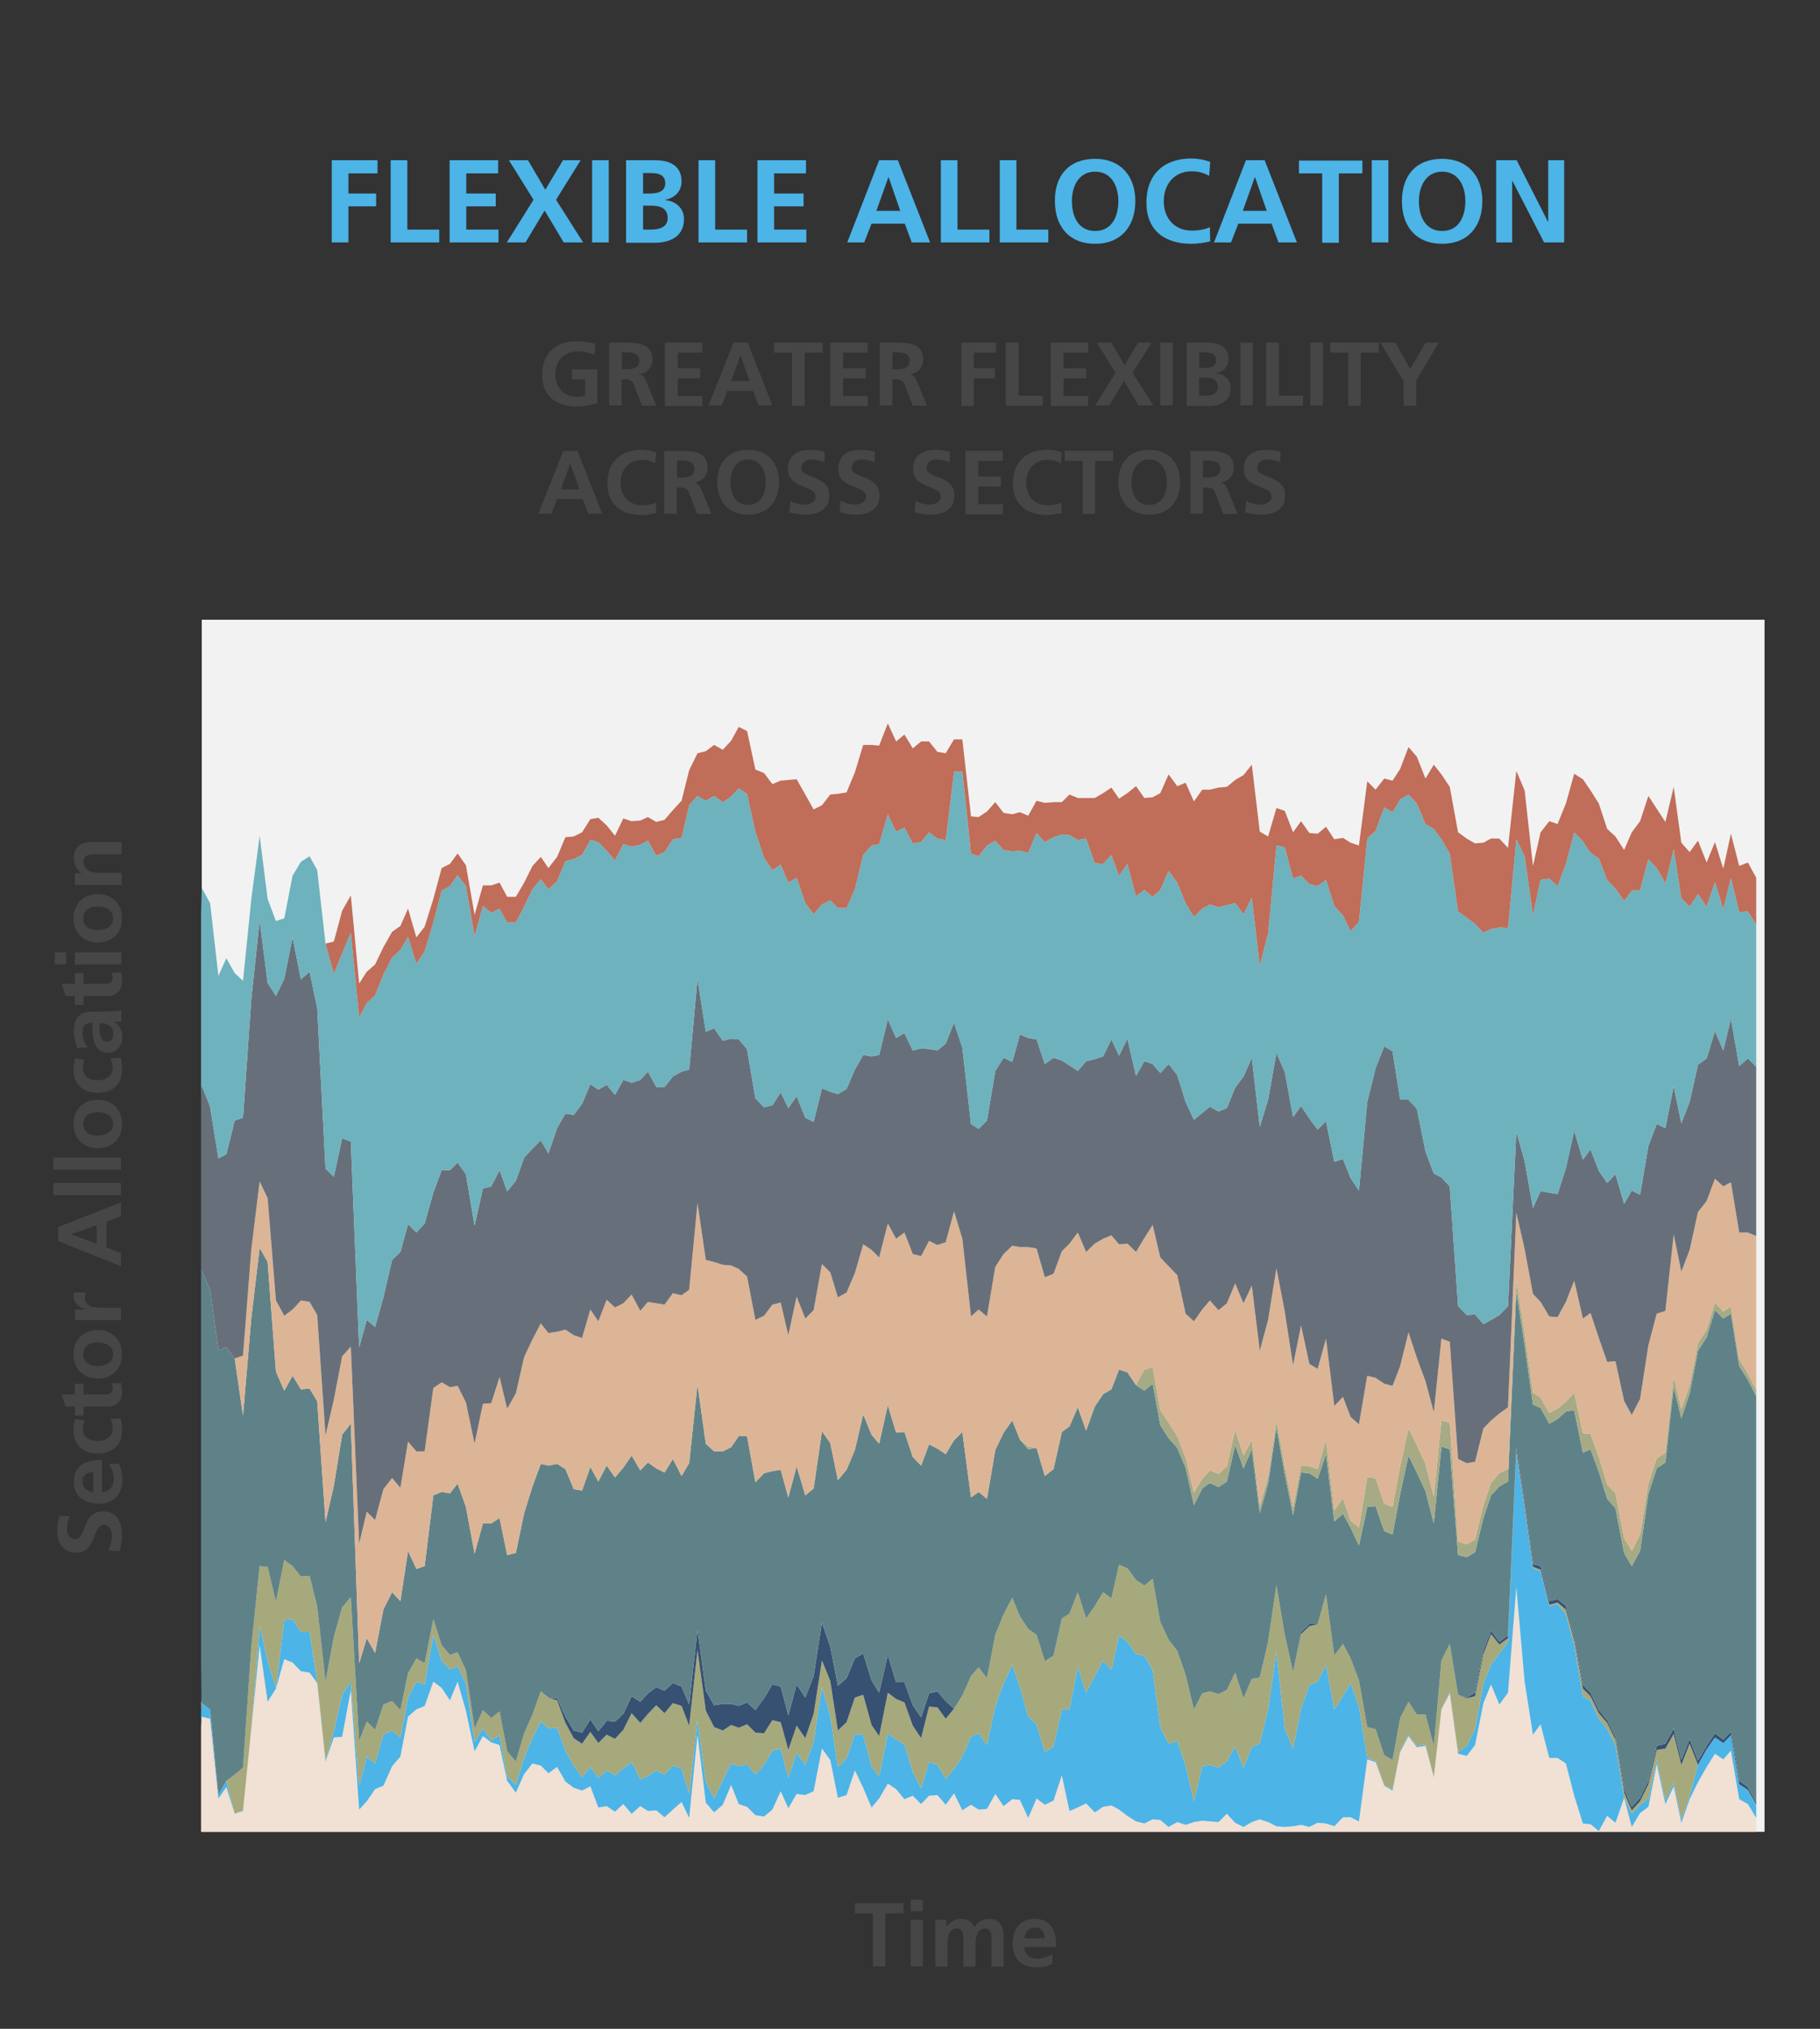 <?xml version="1.0" encoding="utf-8"?>
<!-- Generator: Adobe Illustrator 28.4.1, SVG Export Plug-In . SVG Version: 6.00 Build 0)  -->
<svg version="1.1" xmlns="http://www.w3.org/2000/svg" xmlns:xlink="http://www.w3.org/1999/xlink" x="0px" y="0px"
	 viewBox="0 0 525 585" style="enable-background:new 0 0 525 585;" xml:space="preserve">
<rect x="0" y="0" width="525" height="585" fill="#333333" stroke="none"/>
<style type="text/css">
	.Drop_x0020_Shadow{fill:none;}
	.Outer_x0020_Glow_x0020_5_x0020_pt{fill:none;}
	.Blue_x0020_Neon{fill:none;stroke:#8AACDA;stroke-width:7;stroke-linecap:round;stroke-linejoin:round;}
	.Chrome_x0020_Highlight{fill:url(#SVGID_1_);stroke:#FFFFFF;stroke-width:0.363;stroke-miterlimit:1;}
	.Jive_GS{fill:#FFDD00;}
	.Alyssa_GS{fill:#A6D0E4;}
	.st0{fill-rule:evenodd;clip-rule:evenodd;fill:#F2F2F2;}
	.st1{clip-path:url(#SVGID_00000020365457730555153930000010769916616126742968_);fill:#F1E0D4;}
	.st2{clip-path:url(#SVGID_00000031913299344663075810000004284460287370995613_);fill:#4CB4E7;}
	.st3{clip-path:url(#SVGID_00000180350963739192745130000008074729372132659614_);fill:#A6A97B;}
	.st4{clip-path:url(#SVGID_00000152964040293592610730000013621304868094056338_);fill:#375172;}
	.st5{clip-path:url(#SVGID_00000003802951114464636420000007650630937662056121_);fill:#5F8289;}
	.st6{clip-path:url(#SVGID_00000117647221489783344770000013420693343604240014_);fill:#A6AB85;}
	.st7{clip-path:url(#SVGID_00000111172322230386775530000012787418499574968714_);fill:#DCB596;}
	.st8{clip-path:url(#SVGID_00000014596154279429791010000010104184124898886281_);fill:#67707A;}
	.st9{clip-path:url(#SVGID_00000169516643848748327280000006307059848541553802_);fill:#6EB2BD;}
	.st10{clip-path:url(#SVGID_00000085209994856370982410000002249161585489219492_);fill:#C06D59;}
	.st11{clip-path:url(#SVGID_00000119106015020531225730000011287411130727609745_);}
	.st12{clip-path:url(#SVGID_00000005238118591175849260000001139328191156203691_);}
	.st13{clip-path:url(#SVGID_00000000223829545848802960000016813867905479772306_);}
	.st14{clip-path:url(#SVGID_00000014617647214488990180000016895882191314291591_);}
	.st15{clip-path:url(#SVGID_00000023995134071303786970000018072631238806407865_);}
	.st16{clip-path:url(#SVGID_00000152984076635069501770000006798565864510886794_);}
	.st17{clip-path:url(#SVGID_00000004518264069159390050000004666929600564739730_);}
	.st18{clip-path:url(#SVGID_00000172439799203055140920000012493609157383987121_);}
	.st19{clip-path:url(#SVGID_00000083052082198221290870000007548048390399368858_);fill:#818285;}
	.st20{clip-path:url(#SVGID_00000175319993016024150270000004851109774652979391_);fill:#A6A6A6;}
	.st21{clip-path:url(#SVGID_00000026149153742544060280000004891333026161260724_);fill:#CECED0;}
	.st22{fill-rule:evenodd;clip-rule:evenodd;fill:#818285;}
	.st23{fill-rule:evenodd;clip-rule:evenodd;fill:none;}
	.st24{clip-path:url(#SVGID_00000163048165314924292130000010482701126003896194_);}
	.st25{fill:#4CB4E7;}
	.st26{fill:#464646;}
	.st27{fill:none;}
</style>
<linearGradient id="SVGID_1_" gradientUnits="userSpaceOnUse" x1="-537.5" y1="0.5" x2="-537.5" y2="-0.5">
	<stop  offset="0" style="stop-color:#656565"/>
	<stop  offset="0.618" style="stop-color:#1B1B1B"/>
	<stop  offset="0.629" style="stop-color:#545454"/>
	<stop  offset="0.983" style="stop-color:#3E3E3E"/>
</linearGradient>
<g id="Layer_4">
	<g>
		<polygon class="st0" points="58.2,178.7 509,178.7 509,528.2 58.2,528.2 58.2,178.7 		"/>
		<g>
			<defs>
				<polygon id="SVGID_00000040576753476099855180000000994515412319239066_" points="58,529.5 510,529.5 510,178.5 58,178.5 
					58,529.5 				"/>
			</defs>
			<clipPath id="SVGID_00000041278934763569003330000005356956323287009464_">
				<use xlink:href="#SVGID_00000040576753476099855180000000994515412319239066_"  style="overflow:visible;"/>
			</clipPath>
			<polygon style="clip-path:url(#SVGID_00000041278934763569003330000005356956323287009464_);fill:#F1E0D4;" points="50.9,528.2 
				53.4,528.2 55.8,528.2 58.2,495 60.6,495.6 63,518.6 65.3,515.3 67.7,523 70.1,522.2 72.5,498.4 74.9,474.4 77.2,490.7 
				79.6,486.9 82,478.4 84.4,479.4 86.8,481.9 89.3,482.3 91.5,485.3 93.9,507.9 96.3,501 98.7,500.8 101.2,487.3 103.6,521.8 
				105.8,519.4 108.2,515.9 110.6,514.9 113.1,509.3 115.5,506.5 117.7,495 120.1,492.9 122.5,491.9 125,484.9 127.4,486.7 
				129.8,490.3 132,484.9 134.4,493.3 136.9,505 139.3,500.6 141.7,502.4 144.1,503.2 146.3,513.5 148.8,516.9 151.2,511.5 
				153.6,508.5 156,509.1 158.2,511.3 160.7,509.5 163.1,513.7 165.5,515.5 167.9,516.3 170.3,515.1 172.6,521.2 175,520.8 
				177.4,522.4 179.8,520.2 182.2,523 184.7,520.8 186.9,522.2 189.3,522 191.7,524 194.1,521.8 196.6,519.6 198.8,524.2 
				201.2,500.2 203.6,519.8 206,522.6 208.5,520.4 210.9,514.7 213.1,520.2 215.5,521 217.9,523.4 220.4,523.8 222.8,521.8 
				225.2,516.5 227.4,521.4 229.8,517.3 232.3,517.6 234.7,516.5 237.1,504.2 239.5,507.5 241.7,518.4 244.2,517.6 246.6,510.5 
				249,515.5 251.4,521.2 253.6,518.6 256.1,514.3 258.5,515.9 260.9,518.8 263.3,517.8 265.7,520.2 268,517.8 270.4,517.6 
				272.8,520.4 275.2,517.1 277.6,522 280.1,520.4 282.3,521.8 284.7,521.6 287.1,517.3 289.5,520.8 292,518.8 294.2,519 
				296.6,524.2 299,518.6 301.4,520.4 303.9,519.2 306.3,511.9 308.5,522.2 310.9,521.2 313.3,520 315.8,522.6 318.2,521 
				320.6,520.6 322.8,521.8 325.2,523.6 327.7,525.2 330.1,525.8 332.5,524.6 334.7,524.8 337.1,526.8 339.6,525.4 342,526.2 
				344.4,525.4 346.8,525 349,525.2 351.5,525.4 353.9,523 356.3,525.6 358.7,526.8 361.1,525.4 363.4,524.6 365.8,525.4 
				368.2,526.6 370.6,526.8 373,526.6 375.3,526.2 377.7,526.8 380.1,525.6 382.5,525.8 384.9,526.6 387.4,524 389.6,524 392,525.2 
				394.4,507.3 396.8,508.1 399.3,514.9 401.7,516.3 403.9,505.2 406.3,500.6 408.7,503.8 411.2,503.4 413.6,512.5 415.8,492.9 
				418.2,488.3 420.6,505.7 423.1,506.3 425.5,503.2 427.9,491.1 430.1,485.7 432.5,491.5 435,488.1 437.4,457.6 439.8,484.9 
				442.2,500.2 444.4,497.2 446.9,506.9 449.3,506.9 451.7,508.5 454.1,517.8 456.6,525.8 458.8,526 461.2,528 463.6,523.6 
				466,525.6 468.5,518.4 470.7,526.8 473.1,522.8 475.5,521 477.9,508.7 480.4,520.2 482.8,515.1 485,525.6 487.4,518.8 
				489.8,513.9 492.3,509.5 494.7,505.7 497.1,507.3 499.3,504.8 501.7,518.8 504.2,520.2 506.6,524.2 506.6,528.2 504.2,528.2 
				501.7,528.2 499.3,528.2 497.1,528.2 494.7,528.2 492.3,528.2 489.8,528.2 487.4,528.2 485,528.2 482.8,528.2 480.4,528.2 
				477.9,528.2 475.5,528.2 473.1,528.2 470.7,528.2 468.5,528.2 466,528.2 463.6,528.2 461.2,528.2 458.8,528.2 456.6,528.2 
				454.1,528.2 451.7,528.2 449.3,528.2 446.9,528.2 444.4,528.2 442.2,528.2 439.8,528.2 437.4,528.2 435,528.2 432.5,528.2 
				430.1,528.2 427.9,528.2 425.5,528.2 423.1,528.2 420.6,528.2 418.2,528.2 415.8,528.2 413.6,528.2 411.2,528.2 408.7,528.2 
				406.3,528.2 403.9,528.2 401.7,528.2 399.3,528.2 396.8,528.2 394.4,528.2 392,528.2 389.6,528.2 387.4,528.2 384.9,528.2 
				382.5,528.2 380.1,528.2 377.7,528.2 375.3,528.2 373,528.2 370.6,528.2 368.2,528.2 365.8,528.2 363.4,528.2 361.1,528.2 
				358.7,528.2 356.3,528.2 353.9,528.2 351.5,528.2 349,528.2 346.8,528.2 344.4,528.2 342,528.2 339.6,528.2 337.1,528.2 
				334.7,528.2 332.5,528.2 330.1,528.2 327.7,528.2 325.2,528.2 322.8,528.2 320.6,528.2 318.2,528.2 315.8,528.2 313.3,528.2 
				310.9,528.2 308.5,528.2 306.3,528.2 303.9,528.2 301.4,528.2 299,528.2 296.6,528.2 294.2,528.2 292,528.2 289.5,528.2 
				287.1,528.2 284.7,528.2 282.3,528.2 280.1,528.2 277.6,528.2 275.2,528.2 272.8,528.2 270.4,528.2 268,528.2 265.7,528.2 
				263.3,528.2 260.9,528.2 258.5,528.2 256.1,528.2 253.6,528.2 251.4,528.2 249,528.2 246.6,528.2 244.2,528.2 241.7,528.2 
				239.5,528.2 237.1,528.2 234.7,528.2 232.3,528.2 229.8,528.2 227.4,528.2 225.2,528.2 222.8,528.2 220.4,528.2 217.9,528.2 
				215.5,528.2 213.1,528.2 210.9,528.2 208.5,528.2 206,528.2 203.6,528.2 201.2,528.2 198.8,528.2 196.6,528.2 194.1,528.2 
				191.7,528.2 189.3,528.2 186.9,528.2 184.7,528.2 182.2,528.2 179.8,528.2 177.4,528.2 175,528.2 172.6,528.2 170.3,528.2 
				167.9,528.2 165.5,528.2 163.1,528.2 160.7,528.2 158.2,528.2 156,528.2 153.6,528.2 151.2,528.2 148.8,528.2 146.3,528.2 
				144.1,528.2 141.7,528.2 139.3,528.2 136.9,528.2 134.4,528.2 132,528.2 129.8,528.2 127.4,528.2 125,528.2 122.5,528.2 
				120.1,528.2 117.7,528.2 115.5,528.2 113.1,528.2 110.6,528.2 108.2,528.2 105.8,528.2 103.6,528.2 101.2,528.2 98.7,528.2 
				96.3,528.2 93.9,528.2 91.5,528.2 89.3,528.2 86.8,528.2 84.4,528.2 82,528.2 79.6,528.2 77.2,528.2 74.9,528.2 72.5,528.2 
				70.1,528.2 67.7,528.2 65.3,528.2 63,528.2 60.6,528.2 58.2,528.2 55.8,528.2 53.4,528.2 50.9,528.2 50.9,528.2 			"/>
		</g>
		<g>
			<defs>
				<polygon id="SVGID_00000048465089007794362710000011290819488651498130_" points="58,529.5 510,529.5 510,178.5 58,178.5 
					58,529.5 				"/>
			</defs>
			<clipPath id="SVGID_00000028303434576582740450000016363839975124448940_">
				<use xlink:href="#SVGID_00000048465089007794362710000011290819488651498130_"  style="overflow:visible;"/>
			</clipPath>
			<polygon style="clip-path:url(#SVGID_00000028303434576582740450000016363839975124448940_);fill:#4CB4E7;" points="50.9,528.2 
				53.4,528.2 55.8,528.2 58.2,491.1 60.6,492.9 63,517.6 65.3,513.5 67.7,523 70.1,522 72.5,498.2 74.9,468.7 77.2,479 79.6,486.7 
				82,467.1 84.4,466.9 86.8,470.6 89.3,470.6 91.5,484.7 93.9,507.5 96.3,499.2 98.7,488.7 101.2,484.9 103.6,515.1 105.8,506.5 
				108.2,508.5 110.6,500.2 113.1,499 115.5,501 117.7,489.5 120.1,484.9 122.5,485.7 125,471.4 127.4,478.8 129.8,481.4 132,480.4 
				134.4,485.5 136.9,502.2 139.3,498.4 141.7,501.8 144.1,500.4 146.3,512.1 148.8,514.7 151.2,506.9 153.6,501.2 156,496.4 
				158.2,498.4 160.7,498.2 163.1,504.8 165.5,509.1 167.9,512.5 170.3,509.5 172.6,512.7 175,510.5 177.4,511.9 179.8,509.9 
				182.2,508.1 184.7,513.1 186.9,512.1 189.3,510.5 191.7,511.7 194.1,509.1 196.6,509.9 198.8,517.3 201.2,496 203.6,513.7 
				206,518.6 208.5,513.3 210.9,508.5 213.1,509.3 215.5,508.7 217.9,511.7 220.4,508.9 222.8,504.8 225.2,504.2 227.4,512.7 
				229.8,505.4 232.3,508.9 234.7,502.4 237.1,486.5 239.5,494.8 241.7,509.5 244.2,507.1 246.6,500 249,500.2 251.4,509.3 
				253.6,512.3 256.1,499.8 258.5,501.6 260.9,503 263.3,510.9 265.7,515.7 268,508.1 270.4,508.9 272.8,512.9 275.2,510.1 
				277.6,506.5 280.1,500.8 282.3,499.8 284.7,503.2 287.1,491.9 289.5,485.5 292,480 294.2,486.5 296.6,495 299,497.2 301.4,505.2 
				303.9,503.6 306.3,492.9 308.5,492.9 310.9,480.6 313.3,488.1 315.8,483.3 318.2,478.8 320.6,481.6 322.8,471.6 325.2,473.4 
				327.7,477 330.1,477.4 332.5,481.6 334.7,498 337.1,502.8 339.6,502 342,509.1 344.4,519.4 346.8,509.3 349,508.9 351.5,509.7 
				353.9,507.9 356.3,503.6 358.7,509.7 361.1,503.8 363.4,502.8 365.8,492.9 368.2,476.2 370.6,498.4 373,504.2 375.3,492.7 
				377.7,485.9 380.1,484.9 382.5,480 384.9,492.9 387.4,489.1 389.6,485.3 392,492.1 394.4,506.9 396.8,507.7 399.3,514.7 
				401.7,515.9 403.9,504.8 406.3,500.2 408.7,503.4 411.2,503 413.6,512.3 415.8,492.7 418.2,487.9 420.6,505.2 423.1,503.4 
				425.5,498.6 427.9,485.5 430.1,480 432.5,476.8 435,473.4 437.4,419.1 439.8,435.1 442.2,452.2 444.4,453 446.9,463.1 
				449.3,462.5 451.7,465.5 454.1,474.4 456.6,489.1 458.8,490.5 461.2,495.6 463.6,498.6 466,503.2 468.5,518.4 470.7,523 
				473.1,520.4 475.5,518.6 477.9,507.5 480.4,519 482.8,514.1 485,524.6 487.4,517.8 489.8,508.9 492.3,504.4 494.7,501 
				497.1,502.6 499.3,500.4 501.7,514.5 504.2,516.1 506.6,520.6 506.6,524.2 504.2,520.2 501.7,518.8 499.3,504.8 497.1,507.3 
				494.7,505.7 492.3,509.5 489.8,513.9 487.4,518.8 485,525.6 482.8,515.1 480.4,520.2 477.9,508.7 475.5,521 473.1,522.8 
				470.7,526.8 468.5,518.4 466,525.6 463.6,523.6 461.2,528 458.8,526 456.6,525.8 454.1,517.8 451.7,508.5 449.3,506.9 
				446.9,506.9 444.4,497.2 442.2,500.2 439.8,484.9 437.4,457.6 435,488.1 432.5,491.5 430.1,485.7 427.9,491.1 425.5,503.2 
				423.1,506.3 420.6,505.7 418.2,488.3 415.8,492.9 413.6,512.5 411.2,503.4 408.7,503.8 406.3,500.6 403.9,505.2 401.7,516.3 
				399.3,514.9 396.8,508.1 394.4,507.3 392,525.2 389.6,524 387.4,524 384.9,526.6 382.5,525.8 380.1,525.6 377.7,526.8 
				375.3,526.2 373,526.6 370.6,526.8 368.2,526.6 365.8,525.4 363.4,524.6 361.1,525.4 358.7,526.8 356.3,525.6 353.9,523 
				351.5,525.4 349,525.2 346.8,525 344.4,525.4 342,526.2 339.6,525.4 337.1,526.8 334.7,524.8 332.5,524.6 330.1,525.8 
				327.7,525.2 325.2,523.6 322.8,521.8 320.6,520.6 318.2,521 315.8,522.6 313.3,520 310.9,521.2 308.5,522.2 306.3,511.9 
				303.9,519.2 301.4,520.4 299,518.6 296.6,524.2 294.2,519 292,518.8 289.5,520.8 287.1,517.3 284.7,521.6 282.3,521.8 
				280.1,520.4 277.6,522 275.2,517.1 272.8,520.4 270.4,517.6 268,517.8 265.7,520.2 263.3,517.8 260.9,518.8 258.5,515.9 
				256.1,514.3 253.6,518.6 251.4,521.2 249,515.5 246.6,510.5 244.2,517.6 241.7,518.4 239.5,507.5 237.1,504.2 234.7,516.5 
				232.3,517.6 229.8,517.3 227.4,521.4 225.2,516.5 222.8,521.8 220.4,523.8 217.9,523.4 215.5,521 213.1,520.2 210.9,514.7 
				208.5,520.4 206,522.6 203.6,519.8 201.2,500.2 198.8,524.2 196.6,519.6 194.1,521.8 191.7,524 189.3,522 186.9,522.2 
				184.7,520.8 182.2,523 179.8,520.2 177.4,522.4 175,520.8 172.6,521.2 170.3,515.1 167.9,516.3 165.5,515.5 163.1,513.7 
				160.7,509.5 158.2,511.3 156,509.1 153.6,508.5 151.2,511.5 148.8,516.9 146.3,513.5 144.1,503.2 141.7,502.4 139.3,500.6 
				136.9,505 134.4,493.3 132,484.9 129.8,490.3 127.4,486.7 125,484.9 122.5,491.9 120.1,492.9 117.7,495 115.5,506.5 113.1,509.3 
				110.6,514.9 108.2,515.9 105.8,519.4 103.6,521.8 101.2,487.3 98.7,500.8 96.3,501 93.9,507.9 91.5,485.3 89.3,482.3 86.8,481.9 
				84.4,479.4 82,478.4 79.6,486.9 77.2,490.7 74.9,474.4 72.5,498.4 70.1,522.2 67.7,523 65.3,515.3 63,518.6 60.6,495.6 58.2,495 
				55.8,528.2 53.4,528.2 50.9,528.2 50.9,528.2 			"/>
		</g>
		<g>
			<defs>
				<polygon id="SVGID_00000111192694615968652330000014855366808492610231_" points="58,529.5 510,529.5 510,178.5 58,178.5 
					58,529.5 				"/>
			</defs>
			<clipPath id="SVGID_00000039106228856697498300000015352414220496094910_">
				<use xlink:href="#SVGID_00000111192694615968652330000014855366808492610231_"  style="overflow:visible;"/>
			</clipPath>
			<polygon style="clip-path:url(#SVGID_00000039106228856697498300000015352414220496094910_);fill:#A6A97B;" points="50.9,480 
				53.4,477.2 55.8,479 58.2,491.1 60.6,492.9 63,517.6 65.3,513.5 67.7,511.7 70.1,509.7 72.5,474.8 74.9,451.6 77.2,451.8 
				79.6,461.9 82,449.8 84.4,451.6 86.8,454.6 89.3,454.4 91.5,463.3 93.9,484.9 96.3,472 98.7,463.5 101.2,460.5 103.6,502 
				105.8,496.4 108.2,498.8 110.6,491.5 113.1,490.5 115.5,493.1 117.7,482.5 120.1,478.2 122.5,479.6 125,466.9 127.4,474.4 
				129.8,477.2 132,476.4 134.4,481.6 136.9,498.4 139.3,493.1 141.7,495.4 144.1,493.5 146.3,505 148.8,507.9 151.2,499.8 
				153.6,494.4 156,487.7 158.2,489.5 160.7,490.3 163.1,496.8 165.5,501.2 167.9,502.8 170.3,499.4 172.6,502.6 175,500.2 
				177.4,501.4 179.8,498.8 182.2,494 184.7,496.8 186.9,494.2 189.3,491.7 191.7,494 194.1,491.1 196.6,491.9 198.8,497.6 
				201.2,475.8 203.6,493.3 206,498 208.5,499 210.9,497.4 213.1,498.2 215.5,497.2 217.9,499.6 220.4,499.8 222.8,496 225.2,496.6 
				227.4,504.6 229.8,497.6 232.3,501.2 234.7,494.2 237.1,478.8 239.5,484.7 241.7,499 244.2,496.6 246.6,489.5 249,488.7 
				251.4,497.4 253.6,500.6 256.1,488.1 258.5,489.9 260.9,490.9 263.3,497.6 265.7,501.2 268,492.1 270.4,492.3 272.8,495.6 
				275.2,492.7 277.6,488.9 280.1,483.3 282.3,480.8 284.7,483.9 287.1,471.4 289.5,465.5 292,460.7 294.2,466.1 296.6,469.7 
				299,471.4 301.4,479 303.9,477.4 306.3,466.7 308.5,465.3 310.9,459.1 313.3,466.7 315.8,463.1 318.2,459.1 320.6,460.9 
				322.8,451.2 325.2,452.2 327.7,455.6 330.1,457.2 332.5,455.2 334.7,467.7 337.1,472.8 339.6,476 342,482.9 344.4,492.9 
				346.8,488.3 349,487.7 351.5,488.5 353.9,487.3 356.3,482.3 358.7,489.7 361.1,484.1 363.4,483.7 365.8,473.4 368.2,457 
				370.6,471.4 373,482.1 375.3,471.2 377.7,468.9 380.1,468.3 382.5,459.7 384.9,477.4 387.4,474 389.6,478.2 392,484.5 394.4,498 
				396.8,498.6 399.3,506.1 401.7,507.5 403.9,495.4 406.3,490.7 408.7,494.4 411.2,494.4 413.6,503.4 415.8,478.8 418.2,474 
				420.6,488.7 423.1,489.7 425.5,489.1 427.9,477 430.1,471.2 432.5,474.2 435,472.4 437.4,418.5 439.8,434.5 442.2,451.8 
				444.4,452.6 446.9,462.7 449.3,462.1 451.7,464.1 454.1,473.2 456.6,486.9 458.8,489.1 461.2,494 463.6,496.8 466,501.6 
				468.5,516.9 470.7,522 473.1,519.4 475.5,514.5 477.9,504.6 480.4,504.2 482.8,500 485,508.9 487.4,502.8 489.8,508.9 
				492.3,504.4 494.7,501 497.1,502.6 499.3,500.4 501.7,514.5 504.2,516.1 506.6,520.4 506.6,520.6 504.2,516.1 501.7,514.5 
				499.3,500.4 497.1,502.6 494.7,501 492.3,504.4 489.8,508.9 487.4,517.8 485,524.6 482.8,514.1 480.4,519 477.9,507.5 
				475.5,518.6 473.1,520.4 470.7,523 468.5,518.4 466,503.2 463.6,498.6 461.2,495.6 458.8,490.5 456.6,489.1 454.1,474.4 
				451.7,465.5 449.3,462.5 446.9,463.1 444.4,453 442.2,452.2 439.8,435.1 437.4,419.1 435,473.4 432.5,476.8 430.1,480 
				427.9,485.5 425.5,498.6 423.1,503.4 420.6,505.2 418.2,487.9 415.8,492.7 413.6,512.3 411.2,503 408.7,503.4 406.3,500.2 
				403.9,504.8 401.7,515.9 399.3,514.7 396.8,507.7 394.4,506.9 392,492.1 389.6,485.3 387.4,489.1 384.9,492.9 382.5,480 
				380.1,484.9 377.7,485.9 375.3,492.7 373,504.2 370.6,498.4 368.2,476.2 365.8,492.9 363.4,502.8 361.1,503.8 358.7,509.7 
				356.3,503.6 353.9,507.9 351.5,509.7 349,508.9 346.8,509.3 344.4,519.4 342,509.1 339.6,502 337.1,502.8 334.7,498 332.5,481.6 
				330.1,477.4 327.7,477 325.2,473.4 322.8,471.6 320.6,481.6 318.2,478.8 315.8,483.3 313.3,488.1 310.9,480.6 308.5,492.9 
				306.3,492.9 303.9,503.6 301.4,505.2 299,497.2 296.6,495 294.2,486.5 292,480 289.5,485.5 287.1,491.9 284.7,503.2 282.3,499.8 
				280.1,500.8 277.6,506.5 275.2,510.1 272.8,512.9 270.4,508.9 268,508.1 265.7,515.7 263.3,510.9 260.9,503 258.5,501.6 
				256.1,499.8 253.6,512.3 251.4,509.3 249,500.2 246.6,500 244.2,507.1 241.7,509.5 239.5,494.8 237.1,486.5 234.7,502.4 
				232.3,508.9 229.8,505.4 227.4,512.7 225.2,504.2 222.8,504.8 220.4,508.9 217.9,511.7 215.5,508.7 213.1,509.3 210.9,508.5 
				208.5,513.3 206,518.6 203.6,513.7 201.2,496 198.8,517.3 196.6,509.9 194.1,509.1 191.7,511.7 189.3,510.5 186.9,512.1 
				184.7,513.1 182.2,508.1 179.8,509.9 177.4,511.9 175,510.5 172.6,512.7 170.3,509.5 167.9,512.5 165.5,509.1 163.1,504.8 
				160.7,498.2 158.2,498.4 156,496.4 153.6,501.2 151.2,506.9 148.8,514.7 146.3,512.1 144.1,500.4 141.7,501.8 139.3,498.4 
				136.9,502.2 134.4,485.5 132,480.4 129.8,481.4 127.4,478.8 125,471.4 122.5,485.7 120.1,484.9 117.7,489.5 115.5,501 113.1,499 
				110.6,500.2 108.2,508.5 105.8,506.5 103.6,515.1 101.2,484.9 98.7,488.7 96.3,499.2 93.9,507.5 91.5,484.7 89.3,470.6 
				86.8,470.6 84.4,466.9 82,467.1 79.6,486.7 77.2,479 74.9,468.7 72.5,498.2 70.1,522 67.7,523 65.3,513.5 63,517.6 60.6,492.9 
				58.2,491.1 55.8,528.2 53.4,528.2 50.9,528.2 50.9,480 			"/>
		</g>
		<g>
			<defs>
				<polygon id="SVGID_00000137122038700750274400000007220760484774631080_" points="58,529.5 510,529.5 510,178.5 58,178.5 
					58,529.5 				"/>
			</defs>
			<clipPath id="SVGID_00000026874510426872987620000010943100097640059546_">
				<use xlink:href="#SVGID_00000137122038700750274400000007220760484774631080_"  style="overflow:visible;"/>
			</clipPath>
			<polygon style="clip-path:url(#SVGID_00000026874510426872987620000010943100097640059546_);fill:#375172;" points="50.9,350.1 
				53.4,352 55.8,351.2 58.2,491.1 60.6,492.9 63,517.6 65.3,513.5 67.7,511.7 70.1,509.7 72.5,474.8 74.9,451.6 77.2,451.8 
				79.6,461.9 82,449.8 84.4,451.6 86.8,454.6 89.3,454.4 91.5,463.3 93.9,484.9 96.3,472 98.7,463.5 101.2,460.5 103.6,502 
				105.8,496.4 108.2,498.8 110.6,491.5 113.1,490.5 115.5,493.1 117.7,482.5 120.1,478.2 122.5,479.6 125,466.9 127.4,474.4 
				129.8,477.2 132,476.4 134.4,481.6 136.9,498.4 139.3,493.1 141.7,495.4 144.1,493.5 146.3,505 148.8,507.9 151.2,499.8 
				153.6,494.4 156,487.7 158.2,489.5 160.7,489.7 163.1,495 165.5,499 167.9,499.6 170.3,495.8 172.6,499.2 175,496.2 177.4,496.4 
				179.8,494.2 182.2,489.1 184.7,490.7 186.9,488.3 189.3,486.5 191.7,487.5 194.1,485.3 196.6,486.3 198.8,491.5 201.2,470 
				203.6,487.5 206,491.7 208.5,491.3 210.9,491.3 213.1,491.9 215.5,490.9 217.9,493.1 220.4,489.7 222.8,485.7 225.2,486.3 
				227.4,494.6 229.8,485.7 232.3,489.5 234.7,483.3 237.1,467.9 239.5,474.8 241.7,486.1 244.2,483.9 246.6,478.2 249,476.8 
				251.4,484.5 253.6,488.1 256.1,477.2 258.5,485.1 260.9,485.1 263.3,491.7 265.7,495.2 268,488.3 270.4,487.7 272.8,490.5 
				275.2,492.7 277.6,488.9 280.1,483.3 282.3,480.8 284.7,483.9 287.1,471.4 289.5,465.5 292,460.7 294.2,466.1 296.6,469.7 
				299,471.4 301.4,479 303.9,477.4 306.3,466.7 308.5,465.3 310.9,459.1 313.3,466.7 315.8,463.1 318.2,459.1 320.6,460.9 
				322.8,451.2 325.2,452.2 327.7,455.6 330.1,457.2 332.5,455.2 334.7,467.7 337.1,472.8 339.6,476 342,482.9 344.4,492.9 
				346.8,488.3 349,487.7 351.5,488.5 353.9,487.3 356.3,482.3 358.7,489.7 361.1,484.1 363.4,483.7 365.8,473.4 368.2,457 
				370.6,471.4 373,482.1 375.3,470.6 377.7,468.3 380.1,468.3 382.5,459.7 384.9,477.4 387.4,474 389.6,478.2 392,484.5 394.4,498 
				396.8,498.6 399.3,506.1 401.7,507.5 403.9,495.4 406.3,490.7 408.7,494.4 411.2,494.4 413.6,503.4 415.8,478.8 418.2,474 
				420.6,488.7 423.1,489.5 425.5,488.1 427.9,476 430.1,470.2 432.5,473.4 435,471.6 437.4,417.5 439.8,433.6 442.2,451 
				444.4,451.6 446.9,461.7 449.3,461.1 451.7,463.1 454.1,472.4 456.6,485.9 458.8,488.1 461.2,493.1 463.6,496 466,500.8 
				468.5,515.9 470.7,521 473.1,518.4 475.5,513.5 477.9,503.4 480.4,502.8 482.8,498.4 485,507.5 487.4,501.4 489.8,507.7 
				492.3,503.4 494.7,499.8 497.1,501.6 499.3,499.4 501.7,513.5 504.2,515.3 506.6,519.8 506.6,520.4 504.2,516.1 501.7,514.5 
				499.3,500.4 497.1,502.6 494.7,501 492.3,504.4 489.8,508.9 487.4,502.8 485,508.9 482.8,500 480.4,504.2 477.9,504.6 
				475.5,514.5 473.1,519.4 470.7,522 468.5,516.9 466,501.6 463.6,496.8 461.2,494 458.8,489.1 456.6,486.9 454.1,473.2 
				451.7,464.1 449.3,462.1 446.9,462.7 444.4,452.6 442.2,451.8 439.8,434.5 437.4,418.5 435,472.4 432.5,474.2 430.1,471.2 
				427.9,477 425.5,489.1 423.1,489.7 420.6,488.7 418.2,474 415.8,478.8 413.6,503.4 411.2,494.4 408.7,494.4 406.3,490.7 
				403.9,495.4 401.7,507.5 399.3,506.1 396.8,498.6 394.4,498 392,484.5 389.6,478.2 387.4,474 384.9,477.4 382.5,459.7 
				380.1,468.3 377.7,468.9 375.3,471.2 373,482.1 370.6,471.4 368.2,457 365.8,473.4 363.4,483.7 361.1,484.1 358.7,489.7 
				356.3,482.3 353.9,487.3 351.5,488.5 349,487.7 346.8,488.3 344.4,492.9 342,482.9 339.6,476 337.1,472.8 334.7,467.7 
				332.5,455.2 330.1,457.2 327.7,455.6 325.2,452.2 322.8,451.2 320.6,460.9 318.2,459.1 315.8,463.1 313.3,466.7 310.9,459.1 
				308.5,465.3 306.3,466.7 303.9,477.4 301.4,479 299,471.4 296.6,469.7 294.2,466.1 292,460.7 289.5,465.5 287.1,471.4 
				284.7,483.9 282.3,480.8 280.1,483.3 277.6,488.9 275.2,492.7 272.8,495.6 270.4,492.3 268,492.1 265.7,501.2 263.3,497.6 
				260.9,490.9 258.5,489.9 256.1,488.1 253.6,500.6 251.4,497.4 249,488.7 246.6,489.5 244.2,496.6 241.7,499 239.5,484.7 
				237.1,478.8 234.7,494.2 232.3,501.2 229.8,497.6 227.4,504.6 225.2,496.6 222.8,496 220.4,499.8 217.9,499.6 215.5,497.2 
				213.1,498.2 210.9,497.4 208.5,499 206,498 203.6,493.3 201.2,475.8 198.8,497.6 196.6,491.9 194.1,491.1 191.7,494 189.3,491.7 
				186.9,494.2 184.7,496.8 182.2,494 179.8,498.8 177.4,501.4 175,500.2 172.6,502.6 170.3,499.4 167.9,502.8 165.5,501.2 
				163.1,496.8 160.7,490.3 158.2,489.5 156,487.7 153.6,494.4 151.2,499.8 148.8,507.9 146.3,505 144.1,493.5 141.7,495.4 
				139.3,493.1 136.9,498.4 134.4,481.6 132,476.4 129.8,477.2 127.4,474.4 125,466.9 122.5,479.6 120.1,478.2 117.7,482.5 
				115.5,493.1 113.1,490.5 110.6,491.5 108.2,498.8 105.8,496.4 103.6,502 101.2,460.5 98.7,463.5 96.3,472 93.9,484.9 91.5,463.3 
				89.3,454.4 86.8,454.6 84.4,451.6 82,449.8 79.6,461.9 77.2,451.8 74.9,451.6 72.5,474.8 70.1,509.7 67.7,511.7 65.3,513.5 
				63,517.6 60.6,492.9 58.2,491.1 55.8,479 53.4,477.2 50.9,480 50.9,350.1 			"/>
		</g>
		<g>
			<defs>
				<polygon id="SVGID_00000173876611045682565100000006935758336891596428_" points="58,529.5 510,529.5 510,178.5 58,178.5 
					58,529.5 				"/>
			</defs>
			<clipPath id="SVGID_00000117654459417603669980000017988276854597192338_">
				<use xlink:href="#SVGID_00000173876611045682565100000006935758336891596428_"  style="overflow:visible;"/>
			</clipPath>
			<polygon style="clip-path:url(#SVGID_00000117654459417603669980000017988276854597192338_);fill:#5F8289;" points="50.9,350.1 
				53.4,352 55.8,351.2 58.2,366.5 60.6,371.9 63,389.3 65.3,388.5 67.7,391.7 70.1,408.2 72.5,380 74.9,359.8 77.2,363.9 
				79.6,395.5 82,401 84.4,396.7 86.8,400.6 89.3,400.4 91.5,404 93.9,438.9 96.3,428.4 98.7,413.7 101.2,410.5 103.6,479.6 
				105.8,472.4 108.2,476.6 110.6,464.1 113.1,459.1 115.5,461.7 117.7,447.2 120.1,452.4 122.5,451.6 125,431.2 127.4,430.2 
				129.8,430.6 132,427.8 134.4,434.5 136.9,448 139.3,439.3 141.7,439.3 144.1,437.7 146.3,448.4 148.8,447.8 151.2,436.3 
				153.6,428.6 156,422.1 158.2,422.6 160.7,422.1 163.1,423.6 165.5,429.4 167.9,429.8 170.3,423 172.6,427.2 175,422.6 177.4,426 
				179.8,423.2 182.2,419.7 184.7,424 186.9,421.7 189.3,423.4 191.7,424.6 194.1,420.7 196.6,425.6 198.8,421.9 201.2,399.2 
				203.6,416.3 206,418.5 208.5,418.5 210.9,417.3 213.1,414.1 215.5,414.1 217.9,427.4 220.4,424.8 222.8,424.2 225.2,423.8 
				227.4,431.8 229.8,422.8 232.3,431.2 234.7,429.2 237.1,412.7 239.5,416.1 241.7,426.8 244.2,423.8 246.6,418.1 249,407.8 
				251.4,413.7 253.6,416.3 256.1,405.2 258.5,413.1 260.9,412.9 263.3,420.1 265.7,422.6 268,416.5 270.4,417.7 272.8,419.3 
				275.2,415.3 277.6,412.9 280.1,431.8 282.3,430.2 284.7,432.2 287.1,418.1 289.5,413.1 292,409.6 294.2,415.1 296.6,417.9 
				299,417.5 301.4,425.6 303.9,423.6 306.3,412.9 308.5,411.3 310.9,405.8 313.3,412.5 315.8,405.6 318.2,402 320.6,400.6 
				322.8,394.9 325.2,395.7 327.7,399.4 330.1,401 332.5,399 334.7,410.9 337.1,414.7 339.6,417.5 342,423.2 344.4,434 346.8,429.2 
				349,427.6 351.5,428.8 353.9,427.2 356.3,416.7 358.7,423.4 361.1,417.9 363.4,436.3 365.8,427.8 368.2,411.7 370.6,425 
				373,436.9 375.3,424.6 377.7,424.8 380.1,426.4 382.5,419.3 384.9,438.7 387.4,436.5 389.6,440.5 392,445.7 394.4,434.5 
				396.8,434.3 399.3,441.5 401.7,442.5 403.9,430.8 406.3,419.7 408.7,424.6 411.2,430 413.6,439.3 415.8,417.1 418.2,417.9 
				420.6,448.4 423.1,449 425.5,447.6 427.9,437.7 430.1,431.2 432.5,428.6 435,427.2 437.4,372.3 439.8,387.9 442.2,405 444.4,406 
				446.9,410.5 449.3,409.2 451.7,407 454.1,406.6 456.6,418.9 458.8,417.9 461.2,424.4 463.6,432.2 466,434.9 468.5,447.8 
				470.7,451.6 473.1,447.2 475.5,430.8 477.9,423.4 480.4,421.7 482.8,400 485,409 487.4,401.8 489.8,389.5 492.3,385.6 
				494.7,377.8 497.1,380.2 499.3,378.8 501.7,393.9 504.2,397.9 506.6,402.6 506.6,519.8 504.2,515.3 501.7,513.5 499.3,499.4 
				497.1,501.6 494.7,499.8 492.3,503.4 489.8,507.7 487.4,501.4 485,507.5 482.8,498.4 480.4,502.8 477.9,503.4 475.5,513.5 
				473.1,518.4 470.7,521 468.5,515.9 466,500.8 463.6,496 461.2,493.1 458.8,488.1 456.6,485.9 454.1,472.4 451.7,463.1 
				449.3,461.1 446.9,461.7 444.4,451.6 442.2,451 439.8,433.6 437.4,417.5 435,471.6 432.5,473.4 430.1,470.2 427.9,476 
				425.5,488.1 423.1,489.5 420.6,488.7 418.2,474 415.8,478.8 413.6,503.4 411.2,494.4 408.7,494.4 406.3,490.7 403.9,495.4 
				401.7,507.5 399.3,506.1 396.8,498.6 394.4,498 392,484.5 389.6,478.2 387.4,474 384.9,477.4 382.5,459.7 380.1,468.3 
				377.7,468.3 375.3,470.6 373,482.1 370.6,471.4 368.2,457 365.8,473.4 363.4,483.7 361.1,484.1 358.7,489.7 356.3,482.3 
				353.9,487.3 351.5,488.5 349,487.7 346.8,488.3 344.4,492.9 342,482.9 339.6,476 337.1,472.8 334.7,467.7 332.5,455.2 
				330.1,457.2 327.7,455.6 325.2,452.2 322.8,451.2 320.6,460.9 318.2,459.1 315.8,463.1 313.3,466.7 310.9,459.1 308.5,465.3 
				306.3,466.7 303.9,477.4 301.4,479 299,471.4 296.6,469.7 294.2,466.1 292,460.7 289.5,465.5 287.1,471.4 284.7,483.9 
				282.3,480.8 280.1,483.3 277.6,488.9 275.2,492.7 272.8,490.5 270.4,487.7 268,488.3 265.7,495.2 263.3,491.7 260.9,485.1 
				258.5,485.1 256.1,477.2 253.6,488.1 251.4,484.5 249,476.8 246.6,478.2 244.2,483.9 241.7,486.1 239.5,474.8 237.1,467.9 
				234.7,483.3 232.3,489.5 229.8,485.7 227.4,494.6 225.2,486.3 222.8,485.7 220.4,489.7 217.9,493.1 215.5,490.9 213.1,491.9 
				210.9,491.3 208.5,491.3 206,491.7 203.6,487.5 201.2,470 198.8,491.5 196.6,486.3 194.1,485.3 191.7,487.5 189.3,486.5 
				186.9,488.3 184.7,490.7 182.2,489.1 179.8,494.2 177.4,496.4 175,496.2 172.6,499.2 170.3,495.8 167.9,499.6 165.5,499 
				163.1,495 160.7,489.7 158.2,489.5 156,487.7 153.6,494.4 151.2,499.8 148.8,507.9 146.3,505 144.1,493.5 141.7,495.4 
				139.3,493.1 136.9,498.4 134.4,481.6 132,476.4 129.8,477.2 127.4,474.4 125,466.9 122.5,479.6 120.1,478.2 117.7,482.5 
				115.5,493.1 113.1,490.5 110.6,491.5 108.2,498.8 105.8,496.4 103.6,502 101.2,460.5 98.7,463.5 96.3,472 93.9,484.9 91.5,463.3 
				89.3,454.4 86.8,454.6 84.4,451.6 82,449.8 79.6,461.9 77.2,451.8 74.9,451.6 72.5,474.8 70.1,509.7 67.7,511.7 65.3,513.5 
				63,517.6 60.6,492.9 58.2,491.1 55.8,351.2 53.4,352 50.9,350.1 50.9,350.1 			"/>
		</g>
		<g>
			<defs>
				<polygon id="SVGID_00000114759094200694232720000012584606684740648606_" points="58,529.5 510,529.5 510,178.5 58,178.5 
					58,529.5 				"/>
			</defs>
			<clipPath id="SVGID_00000008125785528735610470000001457349175445368196_">
				<use xlink:href="#SVGID_00000114759094200694232720000012584606684740648606_"  style="overflow:visible;"/>
			</clipPath>
			<polygon style="clip-path:url(#SVGID_00000008125785528735610470000001457349175445368196_);fill:#A6AB85;" points="50.9,350.1 
				53.4,352 55.8,351.2 58.2,366.5 60.6,371.9 63,389.3 65.3,388.5 67.7,391.7 70.1,408.2 72.5,380 74.9,359.8 77.2,363.9 
				79.6,395.5 82,401 84.4,396.7 86.8,400.6 89.3,400.4 91.5,404 93.9,438.9 96.3,428.4 98.7,413.7 101.2,410.5 103.6,479.6 
				105.8,472.4 108.2,476.6 110.6,464.1 113.1,459.1 115.5,461.7 117.7,447.2 120.1,452.4 122.5,451.6 125,431.2 127.4,430.2 
				129.8,430.6 132,427.8 134.4,434.5 136.9,448 139.3,439.3 141.7,439.3 144.1,437.7 146.3,448.4 148.8,447.8 151.2,436.3 
				153.6,428.6 156,422.1 158.2,422.6 160.7,422.1 163.1,423.6 165.5,429.4 167.9,429.8 170.3,423 172.6,427.2 175,422.6 177.4,426 
				179.8,423.2 182.2,419.7 184.7,424 186.9,421.7 189.3,423.4 191.7,424.6 194.1,420.7 196.6,425.6 198.8,421.9 201.2,399.2 
				203.6,416.3 206,418.5 208.5,418.5 210.9,417.3 213.1,414.1 215.5,414.1 217.9,427.4 220.4,424.8 222.8,424.2 225.2,423.8 
				227.4,431.8 229.8,422.8 232.3,431.2 234.7,429.2 237.1,412.7 239.5,416.1 241.7,426.8 244.2,423.8 246.6,418.1 249,407.8 
				251.4,413.7 253.6,416.3 256.1,405.2 258.5,413.1 260.9,412.9 263.3,420.1 265.7,422.6 268,416.5 270.4,417.7 272.8,419.3 
				275.2,415.3 277.6,412.9 280.1,431.8 282.3,430.2 284.7,432.2 287.1,418.1 289.5,413.1 292,409.6 294.2,415.1 296.6,417.1 
				299,417.5 301.4,425.6 303.9,423.6 306.3,412.9 308.5,411.3 310.9,405.8 313.3,412.5 315.8,405.6 318.2,402 320.6,400.6 
				322.8,394.9 325.2,395.7 327.7,399.4 330.1,394.9 332.5,394.3 334.7,406.6 337.1,410.2 339.6,414.1 342,420.3 344.4,430.4 
				346.8,426.4 349,424 351.5,425 353.9,422.8 356.3,412.3 358.7,419.7 361.1,415.3 363.4,434.3 365.8,425.8 368.2,409.6 
				370.6,422.8 373,434.7 375.3,422.6 377.7,422.8 380.1,423.6 382.5,415.1 384.9,435.5 387.4,432 389.6,438.5 392,440.5 394.4,426 
				396.8,426.2 399.3,433.6 401.7,434.5 403.9,422.8 406.3,411.9 408.7,416.7 411.2,422.1 413.6,431.6 415.8,409.6 418.2,410.2 
				420.6,444.5 423.1,445.3 425.5,443.9 427.9,434 430.1,427.6 432.5,424.8 435,423.6 437.4,369.1 439.8,384.6 442.2,401.6 
				444.4,403 446.9,407.4 449.3,406.2 451.7,404.2 454.1,401.6 456.6,413.3 458.8,413.5 461.2,420.1 463.6,428 466,430.6 
				468.5,443.5 470.7,447.2 473.1,442.5 475.5,427.8 477.9,420.5 480.4,418.9 482.8,396.9 485,406.4 487.4,399.4 489.8,387.3 
				492.3,383.4 494.7,375.6 497.1,378.2 499.3,376.8 501.7,391.9 504.2,396.1 506.6,400.8 506.6,402.6 504.2,397.9 501.7,393.9 
				499.3,378.8 497.1,380.2 494.7,377.8 492.3,385.6 489.8,389.5 487.4,401.8 485,409 482.8,400 480.4,421.7 477.9,423.4 
				475.5,430.8 473.1,447.2 470.7,451.6 468.5,447.8 466,434.9 463.6,432.2 461.2,424.4 458.8,417.9 456.6,418.9 454.1,406.6 
				451.7,407 449.3,409.2 446.9,410.5 444.4,406 442.2,405 439.8,387.9 437.4,372.3 435,427.2 432.5,428.6 430.1,431.2 427.9,437.7 
				425.5,447.6 423.1,449 420.6,448.4 418.2,417.9 415.8,417.1 413.6,439.3 411.2,430 408.7,424.6 406.3,419.7 403.9,430.8 
				401.7,442.5 399.3,441.5 396.8,434.3 394.4,434.5 392,445.7 389.6,440.5 387.4,436.5 384.9,438.7 382.5,419.3 380.1,426.4 
				377.7,424.8 375.3,424.6 373,436.9 370.6,425 368.2,411.7 365.8,427.8 363.4,436.3 361.1,417.9 358.7,423.4 356.3,416.7 
				353.9,427.2 351.5,428.8 349,427.6 346.8,429.2 344.4,434 342,423.2 339.6,417.5 337.1,414.7 334.7,410.9 332.5,399 330.1,401 
				327.7,399.4 325.2,395.7 322.8,394.9 320.6,400.6 318.2,402 315.8,405.6 313.3,412.5 310.9,405.8 308.5,411.3 306.3,412.9 
				303.9,423.6 301.4,425.6 299,417.5 296.6,417.9 294.2,415.1 292,409.6 289.5,413.1 287.1,418.1 284.7,432.2 282.3,430.2 
				280.1,431.8 277.6,412.9 275.2,415.3 272.8,419.3 270.4,417.7 268,416.5 265.7,422.6 263.3,420.1 260.9,412.9 258.5,413.1 
				256.1,405.2 253.6,416.3 251.4,413.7 249,407.8 246.6,418.1 244.2,423.8 241.7,426.8 239.5,416.1 237.1,412.7 234.7,429.2 
				232.3,431.2 229.8,422.8 227.4,431.8 225.2,423.8 222.8,424.2 220.4,424.8 217.9,427.4 215.5,414.1 213.1,414.1 210.9,417.3 
				208.5,418.5 206,418.5 203.6,416.3 201.2,399.2 198.8,421.9 196.6,425.6 194.1,420.7 191.7,424.6 189.3,423.4 186.9,421.7 
				184.7,424 182.2,419.7 179.8,423.2 177.4,426 175,422.6 172.6,427.2 170.3,423 167.9,429.8 165.5,429.4 163.1,423.6 160.7,422.1 
				158.2,422.6 156,422.1 153.6,428.6 151.2,436.3 148.8,447.8 146.3,448.4 144.1,437.7 141.7,439.3 139.3,439.3 136.9,448 
				134.4,434.5 132,427.8 129.8,430.6 127.4,430.2 125,431.2 122.5,451.6 120.1,452.4 117.7,447.2 115.5,461.7 113.1,459.1 
				110.6,464.1 108.2,476.6 105.8,472.4 103.6,479.6 101.2,410.5 98.7,413.7 96.3,428.4 93.9,438.9 91.5,404 89.3,400.4 86.8,400.6 
				84.4,396.7 82,401 79.6,395.5 77.2,363.9 74.9,359.8 72.5,380 70.1,408.2 67.7,391.7 65.3,388.5 63,389.3 60.6,371.9 58.2,366.5 
				55.8,351.2 53.4,352 50.9,350.1 50.9,350.1 			"/>
		</g>
		<g>
			<defs>
				<polygon id="SVGID_00000134212257236472915200000014267762659838158723_" points="58,529.5 510,529.5 510,178.5 58,178.5 
					58,529.5 				"/>
			</defs>
			<clipPath id="SVGID_00000011026576180299555460000000952672384807945107_">
				<use xlink:href="#SVGID_00000134212257236472915200000014267762659838158723_"  style="overflow:visible;"/>
			</clipPath>
			<polygon style="clip-path:url(#SVGID_00000011026576180299555460000000952672384807945107_);fill:#DCB596;" points="50.9,350.1 
				53.4,352 55.8,351.2 58.2,366.5 60.6,371.9 63,389.3 65.3,388.5 67.7,391.7 70.1,390.9 72.5,360.2 74.9,340.7 77.2,345.5 
				79.6,375 82,379.4 84.4,377.6 86.8,375 89.3,375.4 91.5,379.2 93.9,413.9 96.3,403.6 98.7,391.1 101.2,388.3 103.6,445.1 
				105.8,435.9 108.2,438.3 110.6,429.4 113.1,426.2 115.5,429 117.7,415.7 120.1,418.5 122.5,418.5 125,400.2 127.4,398.6 
				129.8,400 132,399.6 134.4,404.4 136.9,416.3 139.3,404.8 141.7,404.6 144.1,397.1 146.3,406.2 148.8,401.8 151.2,391.3 
				153.6,386.2 156,381.6 158.2,384.4 160.7,384 163.1,383.4 165.5,385 167.9,385.8 170.3,377.6 172.6,381 175,374.8 177.4,377 
				179.8,375.8 182.2,373.3 184.7,378 186.9,375.4 189.3,375.8 191.7,376.2 194.1,372.9 196.6,373.5 198.8,371.9 201.2,346.9 
				203.6,363.3 206,363.9 208.5,364.7 210.9,364.9 213.1,365.9 215.5,368.1 217.9,380.6 220.4,379.4 222.8,376.2 225.2,375.6 
				227.4,385 229.8,373.9 232.3,380.2 234.7,377.8 237.1,364.5 239.5,366.9 241.7,374.1 244.2,372.7 246.6,367.1 249,358.8 
				251.4,360.4 253.6,362.6 256.1,352.8 258.5,357.2 260.9,355.4 263.3,361.6 265.7,362.2 268,357.8 270.4,359 272.8,358.2 
				275.2,349.3 277.6,357.2 280.1,379.6 282.3,377.6 284.7,379.6 287.1,365.3 289.5,361.6 292,359.2 294.2,359.6 296.6,359.6 
				299,360 301.4,368.3 303.9,367.3 306.3,360.8 308.5,358.6 310.9,355.4 313.3,361 315.8,358.6 318.2,357.2 320.6,356.2 
				322.8,358.8 325.2,358.6 327.7,361 330.1,357 332.5,353.2 334.7,362.6 337.1,365.1 339.6,367.7 342,378.8 344.4,381 346.8,377.6 
				349,375 351.5,377.8 353.9,375.8 356.3,370.1 358.7,375.8 361.1,370.7 363.4,389.5 365.8,380.6 368.2,365.7 370.6,378.2 
				373,393.7 375.3,382.2 377.7,393.3 380.1,394.7 382.5,386 384.9,405.4 387.4,402.8 389.6,408.6 392,410.7 394.4,396.7 
				396.8,397.3 399.3,399 401.7,399.6 403.9,393.9 406.3,384.2 408.7,391.5 411.2,398.3 413.6,407.2 415.8,386 418.2,386.9 
				420.6,420.7 423.1,421.9 425.5,421.5 427.9,411.9 430.1,409.6 432.5,407.6 435,405.8 437.4,349.7 439.8,360.2 442.2,373.1 
				444.4,375.4 446.9,379.6 449.3,379.8 451.7,375.4 454.1,369.3 456.6,380.2 458.8,378.6 461.2,385.8 463.6,392.7 466,392.5 
				468.5,404 470.7,408 473.1,403.4 475.5,387.9 477.9,378.8 480.4,378 482.8,356 485,366.7 487.4,360.4 489.8,349.5 492.3,346.3 
				494.7,339.9 497.1,342.1 499.3,340.9 501.7,355.4 504.2,355.4 506.6,356.4 506.6,400.8 504.2,396.1 501.7,391.9 499.3,376.8 
				497.1,378.2 494.7,375.6 492.3,383.4 489.8,387.3 487.4,399.4 485,406.4 482.8,396.9 480.4,418.9 477.9,420.5 475.5,427.8 
				473.1,442.5 470.7,447.2 468.5,443.5 466,430.6 463.6,428 461.2,420.1 458.8,413.5 456.6,413.3 454.1,401.6 451.7,404.2 
				449.3,406.2 446.9,407.4 444.4,403 442.2,401.6 439.8,384.6 437.4,369.1 435,423.6 432.5,424.8 430.1,427.6 427.9,434 
				425.5,443.9 423.1,445.3 420.6,444.5 418.2,410.2 415.8,409.6 413.6,431.6 411.2,422.1 408.7,416.7 406.3,411.9 403.9,422.8 
				401.7,434.5 399.3,433.6 396.8,426.2 394.4,426 392,440.5 389.6,438.5 387.4,432 384.9,435.5 382.5,415.1 380.1,423.6 
				377.7,422.8 375.3,422.6 373,434.7 370.6,422.8 368.2,409.6 365.8,425.8 363.4,434.3 361.1,415.3 358.7,419.7 356.3,412.3 
				353.9,422.8 351.5,425 349,424 346.8,426.4 344.4,430.4 342,420.3 339.6,414.1 337.1,410.2 334.7,406.6 332.5,394.3 330.1,394.9 
				327.7,399.4 325.2,395.7 322.8,394.9 320.6,400.6 318.2,402 315.8,405.6 313.3,412.5 310.9,405.8 308.5,411.3 306.3,412.9 
				303.9,423.6 301.4,425.6 299,417.5 296.6,417.1 294.2,415.1 292,409.6 289.5,413.1 287.1,418.1 284.7,432.2 282.3,430.2 
				280.1,431.8 277.6,412.9 275.2,415.3 272.8,419.3 270.4,417.7 268,416.5 265.7,422.6 263.3,420.1 260.9,412.9 258.5,413.1 
				256.1,405.2 253.6,416.3 251.4,413.7 249,407.8 246.6,418.1 244.2,423.8 241.7,426.8 239.5,416.1 237.1,412.7 234.7,429.2 
				232.3,431.2 229.8,422.8 227.4,431.8 225.2,423.8 222.8,424.2 220.4,424.8 217.9,427.4 215.5,414.1 213.1,414.1 210.9,417.3 
				208.5,418.5 206,418.5 203.6,416.3 201.2,399.2 198.8,421.9 196.6,425.6 194.1,420.7 191.7,424.6 189.3,423.4 186.9,421.7 
				184.7,424 182.2,419.7 179.8,423.2 177.4,426 175,422.6 172.6,427.2 170.3,423 167.9,429.8 165.5,429.4 163.1,423.6 160.7,422.1 
				158.2,422.6 156,422.1 153.6,428.6 151.2,436.3 148.8,447.8 146.3,448.4 144.1,437.7 141.7,439.3 139.3,439.3 136.9,448 
				134.4,434.5 132,427.8 129.8,430.6 127.4,430.2 125,431.2 122.5,451.6 120.1,452.4 117.7,447.2 115.5,461.7 113.1,459.1 
				110.6,464.1 108.2,476.6 105.8,472.4 103.6,479.6 101.2,410.5 98.7,413.7 96.3,428.4 93.9,438.9 91.5,404 89.3,400.4 86.8,400.6 
				84.4,396.7 82,401 79.6,395.5 77.2,363.9 74.9,359.8 72.5,380 70.1,408.2 67.7,391.7 65.3,388.5 63,389.3 60.6,371.9 58.2,366.5 
				55.8,351.2 53.4,352 50.9,350.1 50.9,350.1 			"/>
		</g>
		<g>
			<defs>
				<polygon id="SVGID_00000083789332734509530690000007229580771759697032_" points="58,529.5 510,529.5 510,178.5 58,178.5 
					58,529.5 				"/>
			</defs>
			<clipPath id="SVGID_00000018206146734661692110000014943129144412183976_">
				<use xlink:href="#SVGID_00000083789332734509530690000007229580771759697032_"  style="overflow:visible;"/>
			</clipPath>
			<polygon style="clip-path:url(#SVGID_00000018206146734661692110000014943129144412183976_);fill:#67707A;" points="50.9,350.1 
				53.4,352 55.8,351.2 58.2,313 60.6,319.1 63,334 65.3,332.8 67.7,323.1 70.1,322.3 72.5,288 74.9,265.4 77.2,283.4 79.6,287.2 
				82,282.2 84.4,270.3 86.8,282.4 89.3,280.2 91.5,290.6 93.9,337 96.3,339.3 98.7,328.2 101.2,329.2 103.6,388.5 105.8,380.6 
				108.2,382.6 110.6,374.1 113.1,363.3 115.5,361 117.7,353 120.1,355.4 122.5,352.8 125,343.9 127.4,337.4 129.8,337.4 132,335.2 
				134.4,338.6 136.9,353.4 139.3,342.7 141.7,342.1 144.1,337.4 146.3,343.5 148.8,340.5 151.2,333.8 153.6,331.2 156,328.8 
				158.2,332.6 160.7,325.3 163.1,321.1 165.5,321.5 167.9,318.3 170.3,312.6 172.6,314.2 175,312.8 177.4,315.7 179.8,311.4 
				182.2,312.2 184.7,311.4 186.9,309 189.3,313.4 191.7,313.4 194.1,310.4 196.6,309 198.8,308.4 201.2,282.2 203.6,297.5 
				206,296.5 208.5,300.1 210.9,299.5 213.1,299.7 215.5,302.5 217.9,316.7 220.4,319.3 222.8,318.7 225.2,315 227.4,319.5 
				229.8,316.1 232.3,322.3 234.7,323.5 237.1,313.8 239.5,314.8 241.7,315.5 244.2,314 246.6,308.4 249,304.2 251.4,304.6 
				253.6,304.2 256.1,293.9 258.5,299.3 260.9,297.9 263.3,302.9 265.7,302.3 268,302.5 270.4,302.9 272.8,300.9 275.2,294.9 
				277.6,302.1 280.1,324.1 282.3,325.5 284.7,323.1 287.1,308.8 289.5,305 292,306.2 294.2,298.3 296.6,299.3 299,299.7 
				301.4,306.8 303.9,305 306.3,305.8 308.5,307.2 310.9,308.8 313.3,306 315.8,305.4 318.2,304.6 320.6,299.7 322.8,304.4 
				325.2,299.5 327.7,310.2 330.1,306 332.5,306.8 334.7,309.4 337.1,306.8 339.6,310 342,317.7 344.4,322.9 346.8,320.9 349,319.1 
				351.5,320.5 353.9,319.5 356.3,313.6 358.7,310.4 361.1,305 363.4,324.9 365.8,317.1 368.2,303.6 370.6,309 373,322.1 
				375.3,318.9 377.7,322.5 380.1,325.7 382.5,323.3 384.9,335 387.4,334.2 389.6,339.7 392,343.3 394.4,317.7 396.8,308 
				399.3,301.7 401.7,303.1 403.9,317.1 406.3,317.1 408.7,319.7 411.2,332 413.6,338.4 415.8,339.5 418.2,342.1 420.6,376.6 
				423.1,379.2 425.5,379 427.9,381.8 430.1,380.6 432.5,379.2 435,376.6 437.4,326.3 439.8,334.8 442.2,348.3 444.4,343.5 
				446.9,343.9 449.3,344.3 451.7,336.8 454.1,326.1 456.6,334.4 458.8,331.4 461.2,337.6 463.6,341.1 466,338.6 468.5,347.1 
				470.7,343.3 473.1,344.5 475.5,330.4 477.9,324.1 480.4,325.3 482.8,313.2 485,323.9 487.4,317.7 489.8,307 492.3,305.2 
				494.7,297.3 497.1,302.9 499.3,293.7 501.7,307.4 504.2,305.2 506.6,307.6 506.6,356.4 504.2,355.4 501.7,355.4 499.3,340.9 
				497.1,342.1 494.7,339.9 492.3,346.3 489.8,349.5 487.4,360.4 485,366.7 482.8,356 480.4,378 477.9,378.8 475.5,387.9 
				473.1,403.4 470.7,408 468.5,404 466,392.5 463.6,392.7 461.2,385.8 458.8,378.6 456.6,380.2 454.1,369.3 451.7,375.4 
				449.3,379.8 446.9,379.6 444.4,375.4 442.2,373.1 439.8,360.2 437.4,349.7 435,405.8 432.5,407.6 430.1,409.6 427.9,411.9 
				425.5,421.5 423.1,421.9 420.6,420.7 418.2,386.9 415.8,386 413.6,407.2 411.2,398.3 408.7,391.5 406.3,384.2 403.9,393.9 
				401.7,399.6 399.3,399 396.8,397.3 394.4,396.7 392,410.7 389.6,408.6 387.4,402.8 384.9,405.4 382.5,386 380.1,394.7 
				377.7,393.3 375.3,382.2 373,393.7 370.6,378.2 368.2,365.7 365.8,380.6 363.4,389.5 361.1,370.7 358.7,375.8 356.3,370.1 
				353.9,375.8 351.5,377.8 349,375 346.8,377.6 344.4,381 342,378.8 339.6,367.7 337.1,365.1 334.7,362.6 332.5,353.2 330.1,357 
				327.7,361 325.2,358.6 322.8,358.8 320.6,356.2 318.2,357.2 315.8,358.6 313.3,361 310.9,355.4 308.5,358.6 306.3,360.8 
				303.9,367.3 301.4,368.3 299,360 296.6,359.6 294.2,359.6 292,359.2 289.5,361.6 287.1,365.3 284.7,379.6 282.3,377.6 
				280.1,379.6 277.6,357.2 275.2,349.3 272.8,358.2 270.4,359 268,357.8 265.7,362.2 263.3,361.6 260.9,355.4 258.5,357.2 
				256.1,352.8 253.6,362.6 251.4,360.4 249,358.8 246.6,367.1 244.2,372.7 241.7,374.1 239.5,366.9 237.1,364.5 234.7,377.8 
				232.3,380.2 229.8,373.9 227.4,385 225.2,375.6 222.8,376.2 220.4,379.4 217.9,380.6 215.5,368.1 213.1,365.9 210.9,364.9 
				208.5,364.7 206,363.9 203.6,363.3 201.2,346.9 198.8,371.9 196.6,373.5 194.1,372.9 191.7,376.2 189.3,375.8 186.9,375.4 
				184.7,378 182.2,373.3 179.8,375.8 177.4,377 175,374.8 172.6,381 170.3,377.6 167.9,385.8 165.5,385 163.1,383.4 160.7,384 
				158.2,384.4 156,381.6 153.6,386.2 151.2,391.3 148.8,401.8 146.3,406.2 144.1,397.1 141.7,404.6 139.3,404.8 136.9,416.3 
				134.4,404.4 132,399.6 129.8,400 127.4,398.6 125,400.2 122.5,418.5 120.1,418.5 117.7,415.7 115.5,429 113.1,426.2 110.6,429.4 
				108.2,438.3 105.8,435.9 103.6,445.1 101.2,388.3 98.7,391.1 96.3,403.6 93.9,413.9 91.5,379.2 89.3,375.4 86.8,375 84.4,377.6 
				82,379.4 79.6,375 77.2,345.5 74.9,340.7 72.5,360.2 70.1,390.9 67.7,391.7 65.3,388.5 63,389.3 60.6,371.9 58.2,366.5 
				55.8,351.2 53.4,352 50.9,350.1 50.9,350.1 			"/>
		</g>
		<g>
			<defs>
				<polygon id="SVGID_00000110433347781115662780000008261263145399006080_" points="58,529.5 510,529.5 510,178.5 58,178.5 
					58,529.5 				"/>
			</defs>
			<clipPath id="SVGID_00000168079318106213256870000000167075522653015206_">
				<use xlink:href="#SVGID_00000110433347781115662780000008261263145399006080_"  style="overflow:visible;"/>
			</clipPath>
			<polygon style="clip-path:url(#SVGID_00000168079318106213256870000000167075522653015206_);fill:#6EB2BD;" points="50.9,345.7 
				53.4,348.7 55.8,344.1 58.2,256 60.6,260.4 63,281.4 65.3,276.3 67.7,280.6 70.1,282.8 72.5,259.2 74.9,241 77.2,259.2 
				79.6,265.6 82,264.8 84.4,252.5 86.8,248.5 89.3,246.9 91.5,250.9 93.9,272.1 96.3,280.8 98.7,274.9 101.2,268.9 103.6,293.3 
				105.8,289.2 108.2,287 110.6,281 113.1,276.1 115.5,273.9 117.7,270.1 120.1,277.9 122.5,274.3 125,266 127.4,256.8 129.8,255.5 
				132,252.3 134.4,255.5 136.9,269.9 139.3,261.2 141.7,263.2 144.1,262 146.3,266 148.8,266 151.2,261.4 153.6,256.4 156,253.5 
				158.2,256.4 160.7,254.1 163.1,248.3 165.5,247.7 167.9,246.5 170.3,242.2 172.6,242.8 175,245.3 177.4,248.1 179.8,243.4 
				182.2,244.1 184.7,243.6 186.9,242.4 189.3,246.7 191.7,245.7 194.1,242 196.6,241.6 198.8,232.2 201.2,229.5 203.6,230.9 
				206,229.5 208.5,231.3 210.9,229.7 213.1,227.3 215.5,228.9 217.9,239.8 220.4,247.3 222.8,250.9 225.2,249.3 227.4,254.5 
				229.8,253.1 232.3,260.4 234.7,263.6 237.1,260.8 239.5,259.6 241.7,261.8 244.2,261.8 246.6,256.4 249,246.5 251.4,243.8 
				253.6,243.4 256.1,234.8 258.5,239.8 260.9,238.6 263.3,243.2 265.7,242.8 268,240 270.4,241.8 272.8,242.2 275.2,222.5 
				277.6,222.5 280.1,246.1 282.3,246.9 284.7,243.8 287.1,242.4 289.5,245.1 292,245.5 294.2,245.3 296.6,245.9 299,240.2 
				301.4,242.8 303.9,241.4 306.3,240.6 308.5,240.8 310.9,242.2 313.3,241.8 315.8,248.9 318.2,249.1 320.6,246.5 322.8,252.5 
				325.2,249.1 327.7,258.4 330.1,256.6 332.5,258.6 334.7,256.6 337.1,251.1 339.6,254.5 342,260.4 344.4,264.4 346.8,262 
				349,260.8 351.5,261.6 353.9,261 356.3,260.4 358.7,263.6 361.1,258.8 363.4,278.5 365.8,269.1 368.2,243.8 370.6,244.3 
				373,253.3 375.3,252.5 377.7,254.9 380.1,255.5 382.5,253.7 384.9,261.2 387.4,264 389.6,268.5 392,265.8 394.4,241.8 
				396.8,239.6 399.3,232.8 401.7,234.2 403.9,230.5 406.3,229.1 408.7,231.7 411.2,237.6 413.6,239 415.8,242 418.2,246.1 
				420.6,262.8 423.1,264.6 425.5,266.4 427.9,268.9 430.1,267.9 432.5,267.4 435,267.6 437.4,242 439.8,246.9 442.2,263.8 
				444.4,253.7 446.9,253.3 449.3,255.5 451.7,249.1 454.1,240 456.6,242.6 458.8,245.9 461.2,247.5 463.6,253.7 466,256.2 
				468.5,259.8 470.7,256.8 473.1,256.6 475.5,247.7 477.9,250.3 480.4,254.7 482.8,244.9 485,259 487.4,261.4 489.8,257.8 
				492.3,261.4 494.7,254.3 497.1,262.2 499.3,253.1 501.7,263 504.2,262.8 506.6,266.6 506.6,307.6 504.2,305.2 501.7,307.4 
				499.3,293.7 497.1,302.9 494.7,297.3 492.3,305.2 489.8,307 487.4,317.7 485,323.9 482.8,313.2 480.4,325.3 477.9,324.1 
				475.5,330.4 473.1,344.5 470.7,343.3 468.5,347.1 466,338.6 463.6,341.1 461.2,337.6 458.8,331.4 456.6,334.4 454.1,326.1 
				451.7,336.8 449.3,344.3 446.9,343.9 444.4,343.5 442.2,348.3 439.8,334.8 437.4,326.3 435,376.6 432.5,379.2 430.1,380.6 
				427.9,381.8 425.5,379 423.1,379.2 420.6,376.6 418.2,342.1 415.8,339.5 413.6,338.4 411.2,332 408.7,319.7 406.3,317.1 
				403.9,317.1 401.7,303.1 399.3,301.7 396.8,308 394.4,317.7 392,343.3 389.6,339.7 387.4,334.2 384.9,335 382.5,323.3 
				380.1,325.7 377.7,322.5 375.3,318.9 373,322.1 370.6,309 368.2,303.6 365.8,317.1 363.4,324.9 361.1,305 358.7,310.4 
				356.3,313.6 353.9,319.5 351.5,320.5 349,319.1 346.8,320.9 344.4,322.9 342,317.7 339.6,310 337.1,306.8 334.7,309.4 
				332.5,306.8 330.1,306 327.7,310.2 325.2,299.5 322.8,304.4 320.6,299.7 318.2,304.6 315.8,305.4 313.3,306 310.9,308.8 
				308.5,307.2 306.3,305.8 303.9,305 301.4,306.8 299,299.7 296.6,299.3 294.2,298.3 292,306.2 289.5,305 287.1,308.8 284.7,323.1 
				282.3,325.5 280.1,324.1 277.6,302.1 275.2,294.9 272.8,300.9 270.4,302.9 268,302.5 265.7,302.3 263.3,302.9 260.9,297.9 
				258.5,299.3 256.1,293.9 253.6,304.2 251.4,304.6 249,304.2 246.6,308.4 244.2,314 241.7,315.5 239.5,314.8 237.1,313.8 
				234.7,323.5 232.3,322.3 229.8,316.1 227.4,319.5 225.2,315 222.8,318.7 220.4,319.3 217.9,316.7 215.5,302.5 213.1,299.7 
				210.9,299.5 208.5,300.1 206,296.5 203.6,297.5 201.2,282.2 198.8,308.4 196.6,309 194.1,310.4 191.7,313.4 189.3,313.4 
				186.9,309 184.7,311.4 182.2,312.2 179.8,311.4 177.4,315.7 175,312.8 172.6,314.2 170.3,312.6 167.9,318.3 165.5,321.5 
				163.1,321.1 160.7,325.3 158.2,332.6 156,328.8 153.6,331.2 151.2,333.8 148.8,340.5 146.3,343.5 144.1,337.4 141.7,342.1 
				139.3,342.7 136.9,353.4 134.4,338.6 132,335.2 129.8,337.4 127.4,337.4 125,343.9 122.5,352.8 120.1,355.4 117.7,353 115.5,361 
				113.1,363.3 110.6,374.1 108.2,382.6 105.8,380.6 103.6,388.5 101.2,329.2 98.7,328.2 96.3,339.3 93.9,337 91.5,290.6 
				89.3,280.2 86.8,282.4 84.4,270.3 82,282.2 79.6,287.2 77.2,283.4 74.9,265.4 72.5,288 70.1,322.3 67.7,323.1 65.3,332.8 63,334 
				60.6,319.1 58.2,313 55.8,351.2 53.4,352 50.9,350.1 50.9,345.7 			"/>
		</g>
		<g>
			<defs>
				<polygon id="SVGID_00000034056829781896358450000001015696120896676282_" points="58,529.5 510,529.5 510,178.5 58,178.5 
					58,529.5 				"/>
			</defs>
			<clipPath id="SVGID_00000157989642505439301680000007292694202686660506_">
				<use xlink:href="#SVGID_00000034056829781896358450000001015696120896676282_"  style="overflow:visible;"/>
			</clipPath>
			<polygon style="clip-path:url(#SVGID_00000157989642505439301680000007292694202686660506_);fill:#C06D59;" points="50.9,345.7 
				53.4,348.7 55.8,344.1 58.2,256 60.6,260.4 63,281.4 65.3,276.3 67.7,280.6 70.1,282.8 72.5,259.2 74.9,241 77.2,259.2 
				79.6,265.6 82,264.8 84.4,252.5 86.8,248.5 89.3,246.9 91.5,250.9 93.9,272.1 96.3,271.5 98.7,262.6 101.2,258.2 103.6,283.6 
				105.8,280.2 108.2,278.1 110.6,273.1 113.1,268.7 115.5,267 117.7,262 120.1,270.3 122.5,267.2 125,259.2 127.4,250.3 
				129.8,249.1 132,246.1 134.4,249.5 136.9,263.8 139.3,255.3 141.7,255.3 144.1,254.5 146.3,258.6 148.8,258.6 151.2,254.5 
				153.6,249.7 156,247.1 158.2,250.3 160.7,247.1 163.1,241.4 165.5,241.2 167.9,240 170.3,236.2 172.6,235.8 175,238 177.4,241 
				179.8,236 182.2,236.8 184.7,236.6 186.9,235.6 189.3,237 191.7,236.4 194.1,233.6 196.6,230.9 198.8,222.1 201.2,217.2 
				203.6,216.6 206,214.8 208.5,216.2 210.9,213.6 213.1,209.6 215.5,210.8 217.9,221.9 220.4,222.9 222.8,226.1 225.2,225.1 
				227.4,224.9 229.8,224.7 232.3,229.1 234.7,233.4 237.1,232.2 239.5,229.1 241.7,228.9 244.2,228.5 246.6,222.7 249,214.8 
				251.4,214.8 253.6,215 256.1,208.6 258.5,213.8 260.9,211.8 263.3,215.8 265.7,213.8 268,213.8 270.4,216.8 272.8,217.2 
				275.2,213.2 277.6,213.2 280.1,235.4 282.3,235.6 284.7,234 287.1,231.3 289.5,234.4 292,234.8 294.2,234.2 296.6,235.2 
				299,230.9 301.4,231.5 303.9,231.3 306.3,231.3 308.5,229.1 310.9,230.1 313.3,230.1 315.8,230.1 318.2,228.7 320.6,227.1 
				322.8,230.3 325.2,228.7 327.7,226.7 330.1,230.1 332.5,229.9 334.7,228.7 337.1,223.3 339.6,226.7 342,225.7 344.4,231.1 
				346.8,227.7 349,227.7 351.5,227.1 353.9,226.9 356.3,224.9 358.7,223.5 361.1,220.5 363.4,239.8 365.8,241.2 368.2,233 
				370.6,233.8 373,240 375.3,236.8 377.7,240.2 380.1,240.4 382.5,238.4 384.9,242 387.4,241.6 389.6,243 392,243.8 394.4,225.3 
				396.8,227.7 399.3,224.5 401.7,225.1 403.9,221.7 406.3,215.4 408.7,218.2 411.2,224.5 413.6,220.5 415.8,223.3 418.2,226.9 
				420.6,240 423.1,241.8 425.5,243.2 427.9,243 430.1,241.8 432.5,241.8 435,244.5 437.4,222.3 439.8,227.9 442.2,249.7 444.4,240 
				446.9,236.8 449.3,237.6 451.7,231.7 454.1,223.1 456.6,224.7 458.8,227.9 461.2,231.7 463.6,239 466,241.2 468.5,245.1 
				470.7,240 473.1,236.8 475.5,229.5 477.9,233.2 480.4,237 482.8,226.9 485,243 487.4,245.7 489.8,242.4 492.3,248.7 494.7,242.8 
				497.1,250.5 499.3,240.4 501.7,249.7 504.2,248.7 506.6,253.1 506.6,266.6 504.2,262.8 501.7,263 499.3,253.1 497.1,262.2 
				494.7,254.3 492.3,261.4 489.8,257.8 487.4,261.4 485,259 482.8,244.9 480.4,254.7 477.9,250.3 475.5,247.7 473.1,256.6 
				470.7,256.8 468.5,259.8 466,256.2 463.6,253.7 461.2,247.5 458.8,245.9 456.6,242.6 454.1,240 451.7,249.1 449.3,255.5 
				446.9,253.3 444.4,253.7 442.2,263.8 439.8,246.9 437.4,242 435,267.6 432.5,267.4 430.1,267.9 427.9,268.9 425.5,266.4 
				423.1,264.6 420.6,262.8 418.2,246.1 415.8,242 413.6,239 411.2,237.6 408.7,231.7 406.3,229.1 403.9,230.5 401.7,234.2 
				399.3,232.8 396.8,239.6 394.4,241.8 392,265.8 389.6,268.5 387.4,264 384.9,261.2 382.5,253.7 380.1,255.5 377.7,254.9 
				375.3,252.5 373,253.3 370.6,244.3 368.2,243.8 365.8,269.1 363.4,278.5 361.1,258.8 358.7,263.6 356.3,260.4 353.9,261 
				351.5,261.6 349,260.8 346.8,262 344.4,264.4 342,260.4 339.6,254.5 337.1,251.1 334.7,256.6 332.5,258.6 330.1,256.6 
				327.7,258.4 325.2,249.1 322.8,252.5 320.6,246.5 318.2,249.1 315.8,248.9 313.3,241.8 310.9,242.2 308.5,240.8 306.3,240.6 
				303.9,241.4 301.4,242.8 299,240.2 296.6,245.9 294.2,245.3 292,245.5 289.5,245.1 287.1,242.4 284.7,243.8 282.3,246.9 
				280.1,246.1 277.6,222.5 275.2,222.5 272.8,242.2 270.4,241.8 268,240 265.7,242.8 263.3,243.2 260.9,238.6 258.5,239.8 
				256.1,234.8 253.6,243.4 251.4,243.8 249,246.5 246.6,256.4 244.2,261.8 241.7,261.8 239.5,259.6 237.1,260.8 234.7,263.6 
				232.3,260.4 229.8,253.1 227.4,254.5 225.2,249.3 222.8,250.9 220.4,247.3 217.9,239.8 215.5,228.9 213.1,227.3 210.9,229.7 
				208.5,231.3 206,229.5 203.6,230.9 201.2,229.5 198.8,232.2 196.6,241.6 194.1,242 191.7,245.7 189.3,246.7 186.9,242.4 
				184.7,243.6 182.2,244.1 179.8,243.4 177.4,248.1 175,245.3 172.6,242.8 170.3,242.2 167.9,246.5 165.5,247.7 163.1,248.3 
				160.7,254.1 158.2,256.4 156,253.5 153.6,256.4 151.2,261.4 148.8,266 146.3,266 144.1,262 141.7,263.2 139.3,261.2 136.9,269.9 
				134.4,255.5 132,252.3 129.8,255.5 127.4,256.8 125,266 122.5,274.3 120.1,277.9 117.7,270.1 115.5,273.9 113.1,276.1 110.6,281 
				108.2,287 105.8,289.2 103.6,293.3 101.2,268.9 98.7,274.9 96.3,280.8 93.9,272.1 91.5,250.9 89.3,246.9 86.8,248.5 84.4,252.5 
				82,264.8 79.6,265.6 77.2,259.2 74.9,241 72.5,259.2 70.1,282.8 67.7,280.6 65.3,276.3 63,281.4 60.6,260.4 58.2,256 55.8,344.1 
				53.4,348.7 50.9,345.7 50.9,345.7 			"/>
		</g>
	</g>
</g>
<g id="Layer_2">
</g>
<g id="en">
	<g>
		<path class="st25" d="M95.7,46.2h13.2V50h-8.4v5.8h8v3.7h-8v10.4h-4.8V46.2z"/>
		<path class="st25" d="M112.7,46.2h4.8v20h9.2v3.7h-14V46.2z"/>
		<path class="st25" d="M129.7,46.2h14V50h-9.2v5.8h8.5v3.7h-8.5v6.7h9.3v3.7h-14.1V46.2z"/>
		<path class="st25" d="M153.9,57.6l-7.1-11.4h5.5l5,8.5l5.1-8.5h5.1l-7.1,11.4l7.8,12.3h-5.6l-5.5-9.2l-5.5,9.2h-5.4L153.9,57.6z"
			/>
		<path class="st25" d="M170.8,46.2h4.8v23.7h-4.8V46.2z"/>
		<path class="st25" d="M180.7,46.2h8.3c3.1,0,7.6,0.9,7.6,6.1c0,2.8-1.9,4.8-4.7,5.3v0.1c3.2,0.3,5.4,2.5,5.4,5.4
			c0,6-5.4,6.9-8.4,6.9h-8.3V46.2z M185.5,55.8h1.9c2,0,4.5-0.4,4.5-2.9c0-2.8-2.4-3-4.6-3h-1.8V55.8z M185.5,66.2h2.2
			c2.2,0,4.9-0.5,4.9-3.3c0-3.1-2.5-3.6-4.9-3.6h-2.2V66.2z"/>
		<path class="st25" d="M201.5,46.2h4.8v20h9.2v3.7h-14V46.2z"/>
		<path class="st25" d="M218.5,46.2h14V50h-9.2v5.8h8.5v3.7h-8.5v6.7h9.3v3.7h-14.1V46.2z"/>
		<path class="st25" d="M253.6,46.2h5.4l9.3,23.7h-5.3l-2-5.4h-9.6l-2.1,5.4h-4.9L253.6,46.2z M256.3,51L256.3,51l-3.5,9.8h6.9
			L256.3,51z"/>
		<path class="st25" d="M271.4,46.2h4.8v20h9.2v3.7h-14V46.2z"/>
		<path class="st25" d="M288.4,46.2h4.8v20h9.2v3.7h-14V46.2z"/>
		<path class="st25" d="M315.9,45.8c7.4,0,11.6,5,11.6,12.2s-4.1,12.3-11.6,12.3c-7.6,0-11.6-5.1-11.6-12.3
			C304.2,50.7,308.3,45.8,315.9,45.8z M315.9,66.6c4.9,0,6.7-4.3,6.7-8.6c0-4.2-1.9-8.5-6.7-8.5s-6.7,4.3-6.7,8.5
			C309.2,62.3,311,66.6,315.9,66.6z"/>
		<path class="st25" d="M349.1,69.6c-1.7,0.4-3.6,0.7-5.4,0.7c-7.7,0-13-3.8-13-11.9c0-8.1,5-12.7,13-12.7c1.6,0,3.6,0.3,5.4,1
			l-0.3,4c-1.8-1-3.4-1.3-5.1-1.3c-4.9,0-8,3.7-8,8.6c0,4.8,3,8.5,8.1,8.5c1.9,0,4.1-0.4,5.2-1L349.1,69.6z"/>
		<path class="st25" d="M359.4,46.2h5.4l9.3,23.7h-5.3l-2-5.4h-9.6l-2.1,5.4h-4.9L359.4,46.2z M362,51L362,51l-3.5,9.8h6.9L362,51z"
			/>
		<path class="st25" d="M381.5,50h-6.8v-3.7H393V50h-6.8v20h-4.8V50z"/>
		<path class="st25" d="M395.7,46.2h4.8v23.7h-4.8V46.2z"/>
		<path class="st25" d="M416,45.8c7.4,0,11.6,5,11.6,12.2s-4.1,12.3-11.6,12.3c-7.6,0-11.6-5.1-11.6-12.3
			C404.4,50.7,408.4,45.8,416,45.8z M416,66.6c4.9,0,6.7-4.3,6.7-8.6c0-4.2-1.9-8.5-6.7-8.5c-4.7,0-6.7,4.3-6.7,8.5
			C409.3,62.3,411.1,66.6,416,66.6z"/>
		<path class="st25" d="M431.7,46.2h5.8l9,17.7h0.1V46.2h4.6v23.7h-5.8l-9.1-17.7h-0.1v17.7h-4.6V46.2z"/>
	</g>
	<g>
		<path class="st26" d="M171.5,102.3c-1.4-0.6-3.2-1-4.7-1c-4.2,0-6.6,2.9-6.6,6.6c0,3.7,2.3,6.5,6.2,6.5c1,0,1.8-0.1,2.4-0.3v-4.7
			h-3.8v-2.9h7.3v9.8c-1.9,0.5-3.9,0.9-5.9,0.9c-5.9,0-10-2.9-10-9.1c0-6.2,3.8-9.7,10-9.7c2.1,0,3.8,0.3,5.3,0.8L171.5,102.3z"/>
		<path class="st26" d="M175.7,98.8h3.9c3.9,0,8.6-0.1,8.6,4.9c0,2.1-1.4,3.9-3.7,4.2v0.1c1,0.1,1.6,1.1,1.9,1.9l2.9,7.1h-4.1
			l-2.2-5.7c-0.5-1.4-1-1.9-2.5-1.9h-1.2v7.5h-3.6V98.8z M179.4,106.5h1.2c1.8,0,3.8-0.3,3.8-2.5c0-2.2-2-2.4-3.8-2.4h-1.2V106.5z"
			/>
		<path class="st26" d="M191.9,98.8h10.7v2.9h-7.1v4.5h6.5v2.9h-6.5v5.1h7.1v2.9h-10.8V98.8z"/>
		<path class="st26" d="M211.6,98.8h4.1l7.1,18.1h-4l-1.6-4.2h-7.4l-1.6,4.2h-3.8L211.6,98.8z M213.6,102.4L213.6,102.4l-2.7,7.5
			h5.3L213.6,102.4z"/>
		<path class="st26" d="M228.5,101.7h-5.2v-2.9h14v2.9h-5.2v15.3h-3.6V101.7z"/>
		<path class="st26" d="M239.6,98.8h10.7v2.9h-7.1v4.5h6.5v2.9h-6.5v5.1h7.1v2.9h-10.8V98.8z"/>
		<path class="st26" d="M253.8,98.8h3.9c3.9,0,8.6-0.1,8.6,4.9c0,2.1-1.4,3.9-3.7,4.2v0.1c1,0.1,1.6,1.1,1.9,1.9l2.9,7.1h-4.1
			l-2.2-5.7c-0.5-1.4-1-1.9-2.5-1.9h-1.2v7.5h-3.6V98.8z M257.4,106.5h1.2c1.8,0,3.8-0.3,3.8-2.5c0-2.2-2-2.4-3.8-2.4h-1.2V106.5z"
			/>
		<path class="st26" d="M277.2,98.8h10.1v2.9h-6.4v4.5h6.1v2.9h-6.1v8h-3.6V98.8z"/>
		<path class="st26" d="M290.2,98.8h3.6v15.3h7v2.9h-10.7V98.8z"/>
		<path class="st26" d="M303.2,98.8h10.7v2.9h-7.1v4.5h6.5v2.9h-6.5v5.1h7.1v2.9h-10.8V98.8z"/>
		<path class="st26" d="M321.8,107.5l-5.4-8.7h4.2l3.8,6.5l3.9-6.5h3.9l-5.5,8.7l6,9.4h-4.3l-4.2-7.1l-4.2,7.1h-4.1L321.8,107.5z"/>
		<path class="st26" d="M334.7,98.8h3.6v18.1h-3.6V98.8z"/>
		<path class="st26" d="M342.2,98.8h6.3c2.3,0,5.9,0.7,5.9,4.7c0,2.2-1.5,3.7-3.6,4.1v0.1c2.5,0.2,4.2,1.9,4.2,4.1
			c0,4.6-4.1,5.3-6.4,5.3h-6.3V98.8z M345.9,106.1h1.5c1.5,0,3.4-0.3,3.4-2.2c0-2.1-1.8-2.3-3.5-2.3h-1.4V106.1z M345.9,114.1h1.7
			c1.7,0,3.7-0.4,3.7-2.5c0-2.4-1.9-2.7-3.7-2.7h-1.7V114.1z"/>
		<path class="st26" d="M357.8,98.8h3.6v18.1h-3.6V98.8z"/>
		<path class="st26" d="M365.3,98.8h3.6v15.3h7v2.9h-10.7V98.8z"/>
		<path class="st26" d="M378,98.8h3.6v18.1H378V98.8z"/>
		<path class="st26" d="M388.9,101.7h-5.2v-2.9h14v2.9h-5.2v15.3h-3.6V101.7z"/>
		<path class="st26" d="M404.8,109.8l-6.6-11h4.3l4.3,7.6l4.4-7.6h3.8l-6.5,11v7.2h-3.6V109.8z"/>
		<path class="st26" d="M162.5,130h4.1l7.1,18.1h-4l-1.6-4.2h-7.4l-1.6,4.2h-3.8L162.5,130z M164.5,133.6L164.5,133.6l-2.7,7.5h5.3
			L164.5,133.6z"/>
		<path class="st26" d="M189.3,147.9c-1.3,0.3-2.8,0.6-4.1,0.6c-5.9,0-10-2.9-10-9.1c0-6.2,3.8-9.7,10-9.7c1.2,0,2.8,0.2,4.1,0.8
			l-0.3,3.1c-1.4-0.8-2.6-1-3.9-1c-3.7,0-6.1,2.9-6.1,6.6c0,3.7,2.3,6.5,6.2,6.5c1.4,0,3.1-0.3,4-0.8L189.3,147.9z"/>
		<path class="st26" d="M191.6,130h3.9c3.9,0,8.6-0.1,8.6,4.9c0,2.1-1.4,3.9-3.7,4.2v0.1c1,0.1,1.6,1.1,1.9,1.9l2.9,7.1h-4.1
			l-2.2-5.7c-0.5-1.4-1-1.9-2.5-1.9h-1.2v7.5h-3.6V130z M195.3,137.7h1.2c1.8,0,3.8-0.3,3.8-2.5c0-2.2-2-2.4-3.8-2.4h-1.2V137.7z"/>
		<path class="st26" d="M215.8,129.7c5.7,0,8.9,3.8,8.9,9.3s-3.1,9.4-8.9,9.4c-5.8,0-8.9-3.9-8.9-9.4
			C206.9,133.5,210.1,129.7,215.8,129.7z M215.8,145.6c3.7,0,5.1-3.3,5.1-6.6c0-3.2-1.5-6.5-5.1-6.5s-5.1,3.3-5.1,6.5
			C210.7,142.3,212.1,145.6,215.8,145.6z"/>
		<path class="st26" d="M237.8,133.3c-1.1-0.5-2.4-0.8-3.7-0.8c-1.2,0-2.9,0.5-2.9,2.5c0,3.1,8,1.8,8,7.9c0,4-3.1,5.5-6.8,5.5
			c-2,0-2.9-0.3-4.7-0.7l0.3-3.3c1.2,0.7,2.7,1.1,4.1,1.1c1.4,0,3.2-0.7,3.2-2.3c0-3.5-8-2-8-8c0-4.1,3.1-5.5,6.3-5.5
			c1.6,0,3,0.2,4.3,0.6L237.8,133.3z"/>
		<path class="st26" d="M252.3,133.3c-1.1-0.5-2.4-0.8-3.7-0.8c-1.2,0-2.9,0.5-2.9,2.5c0,3.1,8,1.8,8,7.9c0,4-3.1,5.5-6.8,5.5
			c-2,0-2.9-0.3-4.7-0.7l0.3-3.3c1.2,0.7,2.7,1.1,4.1,1.1c1.4,0,3.2-0.7,3.2-2.3c0-3.5-8-2-8-8c0-4.1,3.1-5.5,6.3-5.5
			c1.6,0,3,0.2,4.3,0.6L252.3,133.3z"/>
		<path class="st26" d="M273.9,133.3c-1.1-0.5-2.4-0.8-3.7-0.8c-1.2,0-2.9,0.5-2.9,2.5c0,3.1,8,1.8,8,7.9c0,4-3.1,5.5-6.8,5.5
			c-2,0-2.9-0.3-4.7-0.7l0.3-3.3c1.2,0.7,2.7,1.1,4.1,1.1c1.4,0,3.2-0.7,3.2-2.3c0-3.5-8-2-8-8c0-4.1,3.1-5.5,6.3-5.5
			c1.6,0,3,0.2,4.3,0.6L273.9,133.3z"/>
		<path class="st26" d="M278.6,130h10.7v2.9h-7.1v4.5h6.5v2.9h-6.5v5.1h7.1v2.9h-10.8V130z"/>
		<path class="st26" d="M306.3,147.9c-1.3,0.3-2.8,0.6-4.1,0.6c-5.9,0-10-2.9-10-9.1c0-6.2,3.8-9.7,10-9.7c1.2,0,2.8,0.2,4.1,0.8
			l-0.3,3.1c-1.4-0.8-2.6-1-3.9-1c-3.7,0-6.1,2.9-6.1,6.6c0,3.7,2.3,6.5,6.2,6.5c1.4,0,3.1-0.3,4-0.8L306.3,147.9z"/>
		<path class="st26" d="M312.3,132.9h-5.2V130h14v2.9h-5.2v15.3h-3.6V132.9z"/>
		<path class="st26" d="M331.5,129.7c5.7,0,8.9,3.8,8.9,9.3s-3.1,9.4-8.9,9.4c-5.8,0-8.9-3.9-8.9-9.4
			C322.6,133.5,325.7,129.7,331.5,129.7z M331.5,145.6c3.7,0,5.1-3.3,5.1-6.6c0-3.2-1.5-6.5-5.1-6.5s-5.1,3.3-5.1,6.5
			C326.4,142.3,327.7,145.6,331.5,145.6z"/>
		<path class="st26" d="M343.4,130h3.9c3.9,0,8.6-0.1,8.6,4.9c0,2.1-1.4,3.9-3.7,4.2v0.1c1,0.1,1.6,1.1,1.9,1.9l2.9,7.1h-4.1
			l-2.2-5.7c-0.5-1.4-1-1.9-2.5-1.9H347v7.5h-3.6V130z M347,137.7h1.2c1.8,0,3.8-0.3,3.8-2.5c0-2.2-2-2.4-3.8-2.4H347V137.7z"/>
		<path class="st26" d="M369.3,133.3c-1.1-0.5-2.4-0.8-3.7-0.8c-1.2,0-2.9,0.5-2.9,2.5c0,3.1,8,1.8,8,7.9c0,4-3.1,5.5-6.8,5.5
			c-2,0-2.9-0.3-4.7-0.7l0.3-3.3c1.2,0.7,2.7,1.1,4.1,1.1c1.4,0,3.2-0.7,3.2-2.3c0-3.5-8-2-8-8c0-4.1,3.1-5.5,6.3-5.5
			c1.6,0,3,0.2,4.3,0.6L369.3,133.3z"/>
	</g>
	<g>
		<path class="st26" d="M251.8,551.7h-5.2v-2.9h14v2.9h-5.2v15.3h-3.6V551.7z"/>
		<path class="st26" d="M262.7,547.8h3.5v3.3h-3.5V547.8z M262.7,553.6h3.5v13.4h-3.5V553.6z"/>
		<path class="st26" d="M269.8,553.6h3.2v1.9h0.1c1.1-1.6,2.7-2.2,4-2.2c1.9,0,3.2,0.7,4,2.4c0.8-1.6,2.5-2.4,4.2-2.4
			c3.3,0,4.2,2.3,4.2,5.3v8.5H286v-8c0-1.2,0-3-2-3c-2.3,0-2.6,2.8-2.6,4.5v6.5h-3.5v-8c0-1.2,0-3-2-3c-2.3,0-2.6,2.8-2.6,4.5v6.5
			h-3.5V553.6z"/>
		<path class="st26" d="M303.7,566.2c-1.3,0.7-2.7,1.1-4.6,1.1c-4.4,0-7-2.5-7-6.9c0-3.9,2.1-7.1,6.2-7.1c5,0,6.4,3.4,6.4,8.1h-9.3
			c0.2,2.2,1.7,3.4,3.8,3.4c1.7,0,3.1-0.6,4.4-1.4V566.2z M301.4,558.9c-0.1-1.7-0.9-3.1-2.8-3.1s-2.9,1.4-3.1,3.1H301.4z"/>
	</g>
	<g>
		<g>
			<path class="st26" d="M20.1,437.2c-0.5,1.1-0.8,2.4-0.8,3.7c0,1.2,0.5,2.9,2.5,2.9c3.1,0,1.8-8,7.9-8c4,0,5.5,3.1,5.5,6.8
				c0,2-0.3,2.9-0.7,4.7l-3.3-0.3c0.7-1.2,1.1-2.7,1.1-4.1c0-1.4-0.7-3.2-2.3-3.2c-3.5,0-2,8-8,8c-4.1,0-5.5-3.1-5.5-6.3
				c0-1.6,0.2-3,0.7-4.3L20.1,437.2z"/>
			<path class="st26" d="M34.2,422c0.7,1.3,1.1,2.7,1.1,4.6c0,4.4-2.5,7-6.9,7c-3.9,0-7.1-2.1-7.1-6.2c0-5,3.4-6.4,8.1-6.4v9.3
				c2.2-0.2,3.4-1.7,3.4-3.8c0-1.7-0.6-3.1-1.4-4.4H34.2z M26.9,424.4c-1.7,0.1-3.1,0.9-3.1,2.8s1.4,2.9,3.1,3.1V424.4z"/>
			<path class="st26" d="M24.4,409.6c-0.3,0.6-0.5,1.3-0.5,2.4c0,2.2,1.7,3.5,4.2,3.5c2.5,0,4.4-1.2,4.4-3.6c0-1-0.4-2.1-0.6-2.7
				l2.9-0.2c0.3,1,0.4,2.1,0.4,3.5c0,4.4-3,6.6-7.1,6.6c-3.9,0-6.9-2.3-6.9-6.5c0-1.4,0.2-2.4,0.4-3.4L24.4,409.6z"/>
			<path class="st26" d="M24.1,405.6v2.6h-2.5v-2.6h-2.7l-1.1-3.5h3.8V399h2.5v3.1h6.2c1.1,0,2.2-0.3,2.2-1.6c0-0.6-0.1-1.2-0.4-1.6
				l2.8-0.1c0.2,0.7,0.3,1.5,0.3,2.6c0,2.7-1.7,4.2-4.3,4.2H24.1z"/>
			<path class="st26" d="M21.2,390.5c0-4,2.7-7,7.1-7c3.8,0,6.9,2.6,6.9,7c0,4.4-3.1,7-6.9,7C23.9,397.5,21.2,394.5,21.2,390.5z
				 M32.6,390.5c0-2.7-2.4-3.4-4.6-3.4c-2.1,0-4,1.1-4,3.4c0,2.3,2,3.4,4,3.4C30.1,393.9,32.6,393.2,32.6,390.5z"/>
			<path class="st26" d="M21.6,380.7v-3.1h3v-0.1c-1.2-0.2-3.4-1.6-3.4-3.7c0-0.3,0-0.7,0.1-1.1h3.5c-0.2,0.3-0.3,0.9-0.3,1.6
				c0,2.8,3.5,2.8,5.5,2.8h4.9v3.5H21.6z"/>
			<path class="st26" d="M16.8,357.9v-4.1l18.1-7.1v4l-4.2,1.6v7.4l4.2,1.6v3.8L16.8,357.9z M20.4,355.9L20.4,355.9l7.5,2.7v-5.3
				L20.4,355.9z"/>
			<path class="st26" d="M15.4,344.6v-3.5h19.5v3.5H15.4z"/>
			<path class="st26" d="M15.4,337.3v-3.5h19.5v3.5H15.4z"/>
			<path class="st26" d="M21.2,324.1c0-4,2.7-7,7.1-7c3.8,0,6.9,2.6,6.9,7c0,4.4-3.1,7-6.9,7C23.9,331.1,21.2,328,21.2,324.1z
				 M32.6,324.1c0-2.7-2.4-3.4-4.6-3.4c-2.1,0-4,1.1-4,3.4c0,2.3,2,3.4,4,3.4C30.1,327.4,32.6,326.7,32.6,324.1z"/>
			<path class="st26" d="M24.4,305.6c-0.3,0.6-0.5,1.3-0.5,2.4c0,2.2,1.7,3.5,4.2,3.5c2.5,0,4.4-1.2,4.4-3.6c0-1-0.4-2.1-0.6-2.7
				l2.9-0.2c0.3,1,0.4,2.1,0.4,3.5c0,4.4-3,6.6-7.1,6.6c-3.9,0-6.9-2.3-6.9-6.5c0-1.4,0.2-2.4,0.4-3.4L24.4,305.6z"/>
			<path class="st26" d="M22.3,302.2c-0.6-1.4-1-3.2-1-4.7c0-4.1,1.7-5.8,5.6-5.8h1.7c1.4,0,2.4,0,3.4-0.1c1,0,2-0.1,3-0.2v3.1
				c-0.7,0.1-1.6,0.1-2,0.2v0.1c1.5,0.8,2.3,2.5,2.3,4.1c0,2.4-1.4,4.7-4,4.7c-2,0-3.2-1-3.8-2.3s-0.8-3-0.8-4.5v-1.9
				c-2.2,0-2.9,1-2.9,3c0,1.5,0.6,3,1.5,4.1L22.3,302.2z M32.7,298.1c0-1.1-0.5-1.9-1.2-2.4c-0.8-0.6-1.7-0.7-2.8-0.7v1.5
				c0,1.6,0.3,3.9,2.3,3.9C32.2,300.3,32.7,299.3,32.7,298.1z"/>
			<path class="st26" d="M24.1,287.2v2.6h-2.5v-2.6h-2.7l-1.1-3.5h3.8v-3.1h2.5v3.1h6.2c1.1,0,2.2-0.3,2.2-1.6
				c0-0.6-0.1-1.2-0.4-1.6l2.8-0.1c0.2,0.7,0.3,1.5,0.3,2.6c0,2.7-1.7,4.2-4.3,4.2H24.1z"/>
			<path class="st26" d="M15.8,278.1v-3.5h3.3v3.5H15.8z M21.6,278.1v-3.5h13.4v3.5H21.6z"/>
			<path class="st26" d="M21.2,264.8c0-4,2.7-7,7.1-7c3.8,0,6.9,2.6,6.9,7c0,4.4-3.1,7-6.9,7C23.9,271.8,21.2,268.8,21.2,264.8z
				 M32.6,264.8c0-2.7-2.4-3.4-4.6-3.4c-2.1,0-4,1.1-4,3.4c0,2.3,2,3.4,4,3.4C30.1,268.2,32.6,267.5,32.6,264.8z"/>
			<path class="st26" d="M21.6,255.1v-3.3h1.8v-0.1c-1.5-1.1-2.1-2.6-2.1-4.4c0-3.2,2.2-4.5,5.3-4.5h8.5v3.5h-7.2
				c-1.6,0-3.8,0-3.8,2.3c0,2.5,2.7,3.1,4.4,3.1h6.6v3.5H21.6z"/>
		</g>
		<rect x="15.5" y="209.5" transform="matrix(6.123234e-17 -1 1 6.123234e-17 -194 240)" class="st27" width="15" height="15"/>
	</g>
</g>
</svg>
